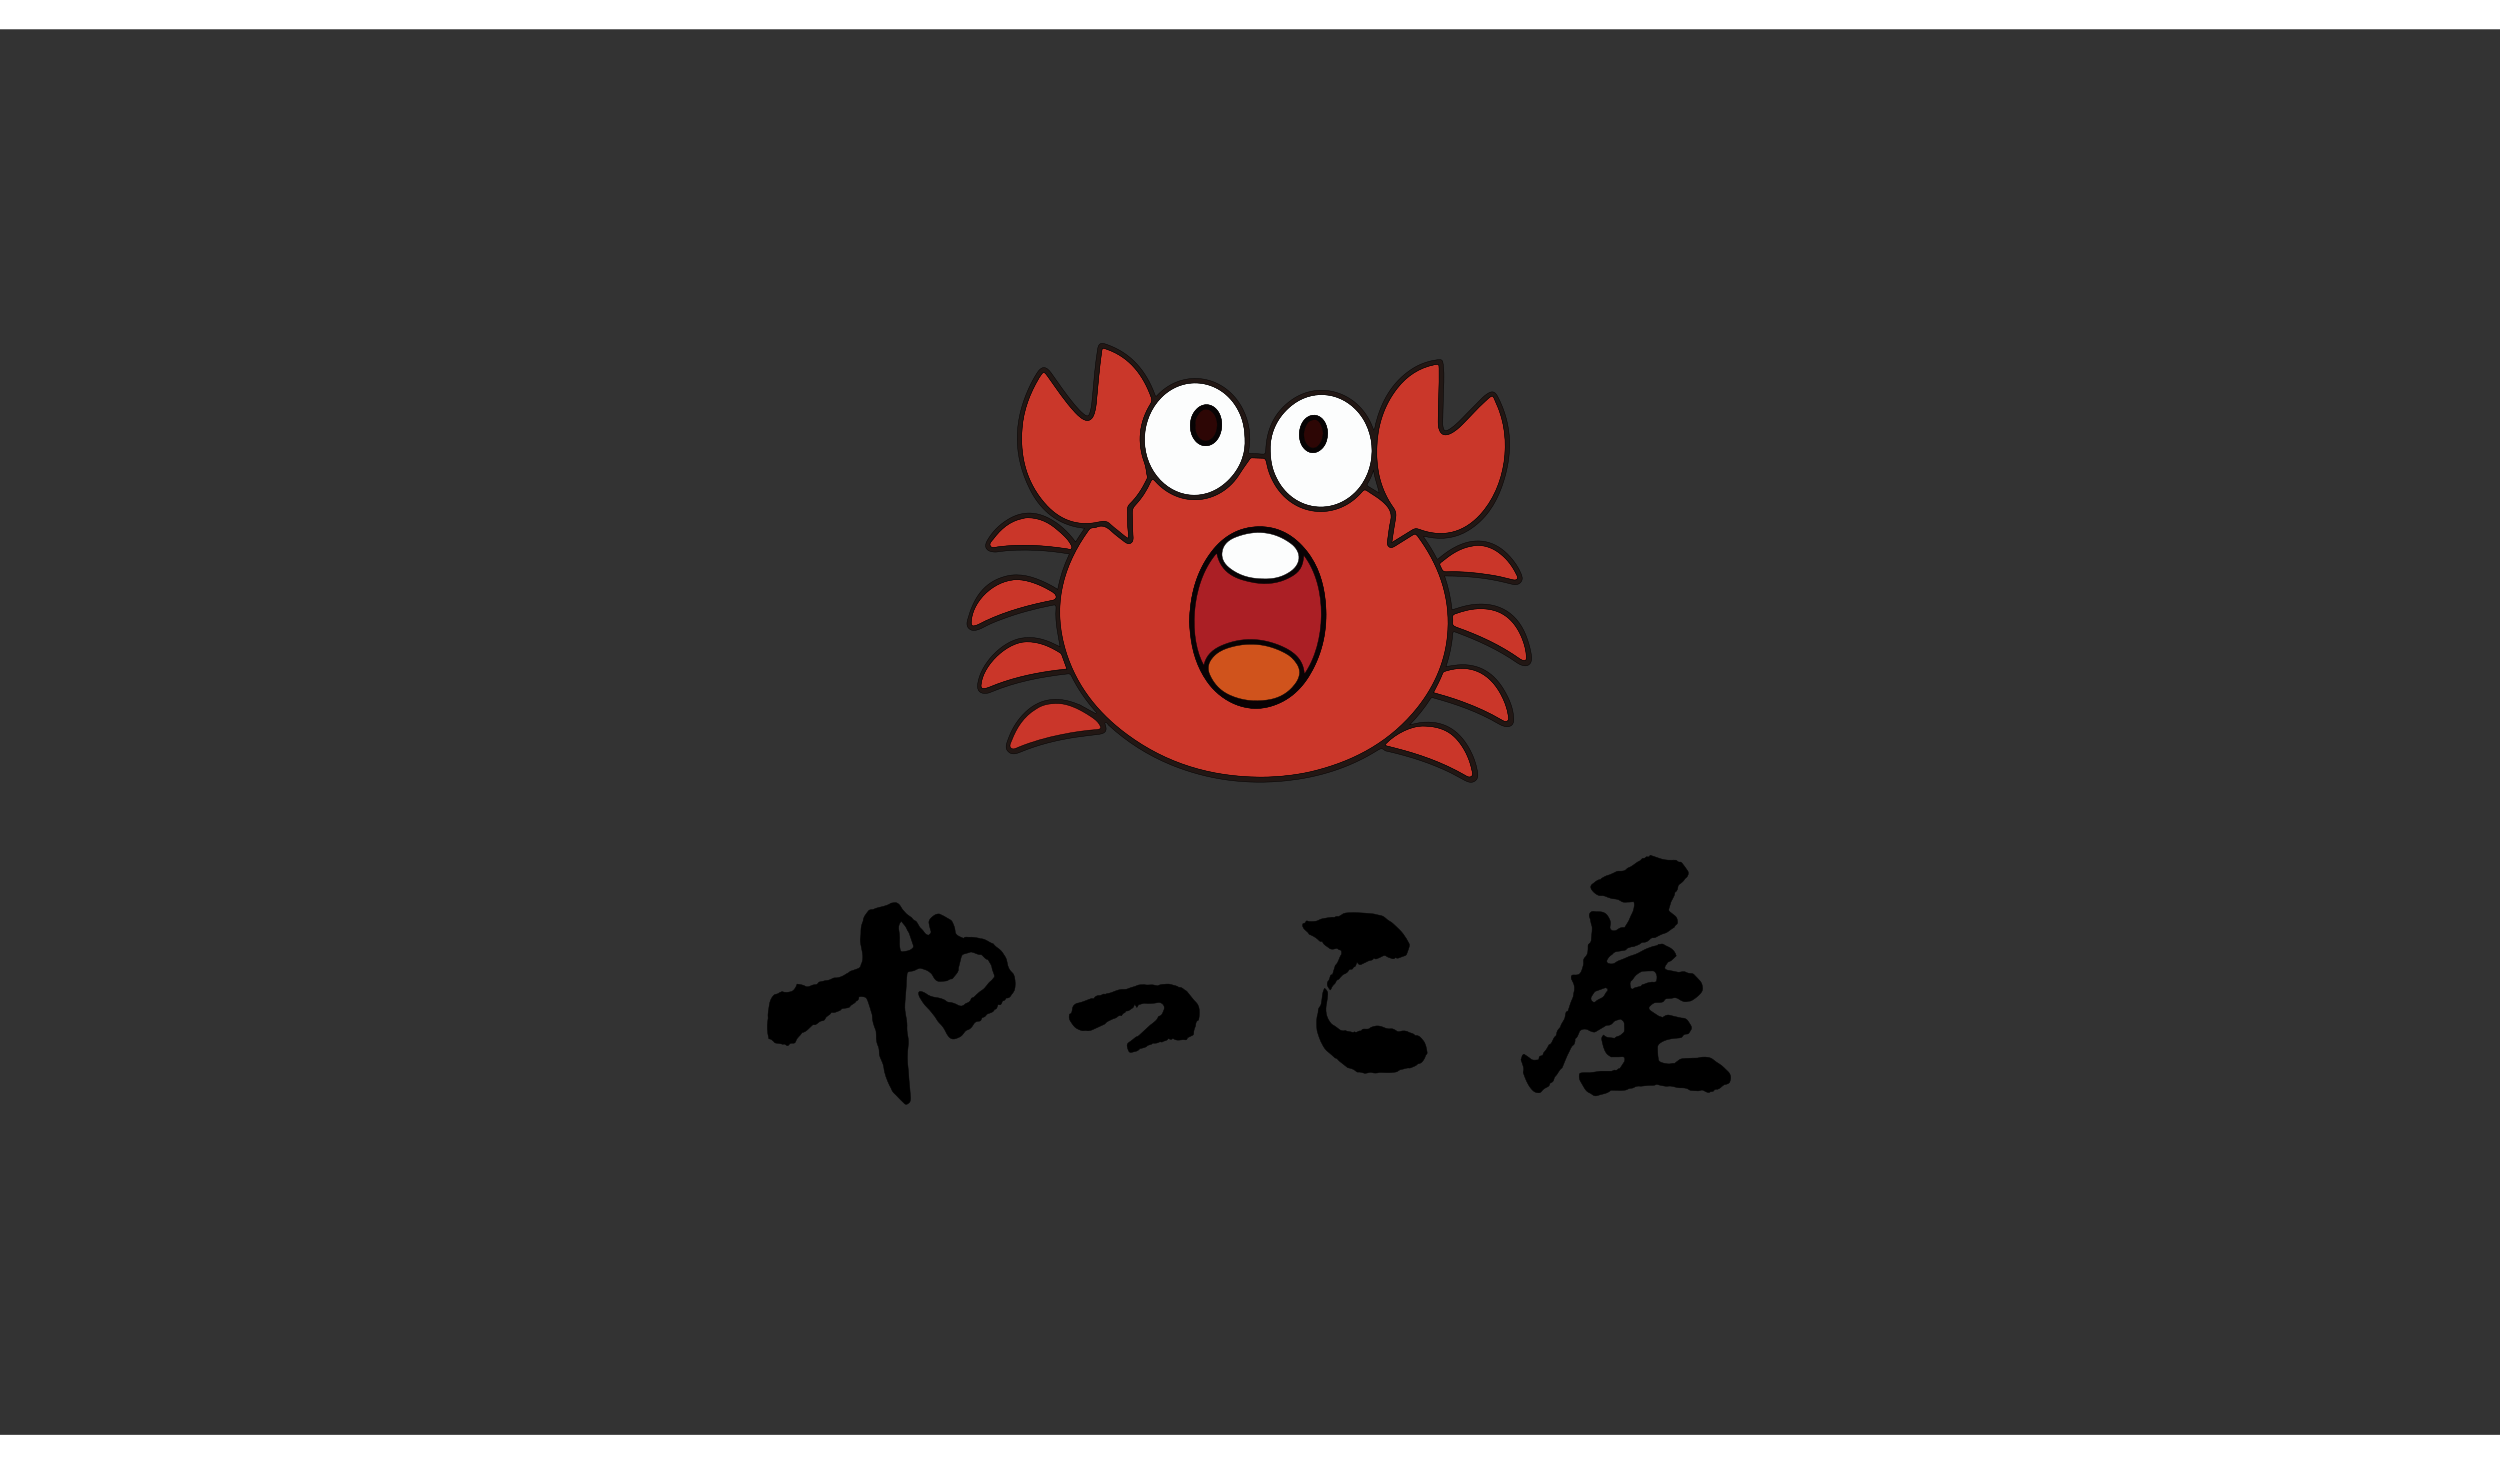 
<svg version="1.1" id="レイヤー_1" xmlns:x="&amp;ns_extend;" xmlns:i="&amp;ns_ai;" xmlns:graph="&amp;ns_graphs;" xmlns="http://www.w3.org/2000/svg" xmlns:xlink="http://www.w3.org/1999/xlink" x="0px" y="0px" viewBox="0 0 1366 768" style="enable-background:new 0 0 1366 768;" xml:space="preserve" width="100%" height="800">
<rect x="0" y="0" width="1366" height="768" fill="#333333" stroke="none"/>
<style type="text/css">
	.st0{fill:#CB372A;stroke:#000000;stroke-width:0.25;stroke-miterlimit:10;}
	.st1{fill:#CA372A;stroke:#000000;stroke-width:0.25;stroke-miterlimit:10;}
	.st2{fill:#FCFDFD;stroke:#000000;stroke-width:0.25;stroke-miterlimit:10;}
	.st3{fill:#CA3629;stroke:#000000;stroke-width:0.25;stroke-miterlimit:10;}
	.st4{fill:#F0F0F0;stroke:#000000;stroke-width:0.25;stroke-miterlimit:10;}
	.st5{fill:#221714;stroke:#000000;stroke-width:0.25;stroke-miterlimit:10;}
	.st6{fill:#CA362A;stroke:#000000;stroke-width:0.25;stroke-miterlimit:10;}
	.st7{fill:#090204;stroke:#000000;stroke-width:0.25;stroke-miterlimit:10;}
	.st8{fill:#070304;stroke:#000000;stroke-width:0.25;stroke-miterlimit:10;}
	.st9{fill:#AB1F25;stroke:#000000;stroke-width:0.25;stroke-miterlimit:10;}
	.st10{fill:#D0531C;stroke:#000000;stroke-width:0.25;stroke-miterlimit:10;}
	.st11{fill:#2D0605;stroke:#000000;stroke-width:0.25;stroke-miterlimit:10;}
	.st12{stroke:#000000;stroke-width:0.25;stroke-miterlimit:10;}
</style>
		<style>
		  .cls-1{stroke:#000;stroke-miterlimit:10;}
			/* ここにANIMATION CODEをコピペ */
/***************************************************
 * Generated by SVG Artista on 1/18/2022, 11:50:05 AM
 * MIT license (https://opensource.org/licenses/MIT)
 * W. https://svgartista.net
 **************************************************/

@-webkit-keyframes animate-svg-stroke-1{0%{stroke-dashoffset:951.386px;stroke-dasharray:951.386px}100%{stroke-dashoffset:0;stroke-dasharray:951.386px}}@keyframes animate-svg-stroke-1{0%{stroke-dashoffset:951.386px;stroke-dasharray:951.386px}100%{stroke-dashoffset:0;stroke-dasharray:951.386px}}@-webkit-keyframes animate-svg-fill-1{0%{fill:transparent}100%{fill:rgb(203,55,42)}}@keyframes animate-svg-fill-1{0%{fill:transparent}100%{fill:rgb(203,55,42)}}.svg-elem-1{-webkit-animation:animate-svg-stroke-1 2s cubic-bezier(0.19,1,0.22,1) 0s both,animate-svg-fill-1 3s cubic-bezier(0.47,0,0.745,0.715) 0.8s both;animation:animate-svg-stroke-1 2s cubic-bezier(0.19,1,0.22,1) 0s both,animate-svg-fill-1 3s cubic-bezier(0.47,0,0.745,0.715) 0.8s both}@-webkit-keyframes animate-svg-stroke-2{0%{stroke-dashoffset:331.175px;stroke-dasharray:331.175px}100%{stroke-dashoffset:0;stroke-dasharray:331.175px}}@keyframes animate-svg-stroke-2{0%{stroke-dashoffset:331.175px;stroke-dasharray:331.175px}100%{stroke-dashoffset:0;stroke-dasharray:331.175px}}@-webkit-keyframes animate-svg-fill-2{0%{fill:transparent}100%{fill:rgb(202,55,42)}}@keyframes animate-svg-fill-2{0%{fill:transparent}100%{fill:rgb(202,55,42)}}.svg-elem-2{-webkit-animation:animate-svg-stroke-2 2s cubic-bezier(0.19,1,0.22,1) 0.12s both,animate-svg-fill-2 3s cubic-bezier(0.47,0,0.745,0.715) 0.9s both;animation:animate-svg-stroke-2 2s cubic-bezier(0.19,1,0.22,1) 0.12s both,animate-svg-fill-2 3s cubic-bezier(0.47,0,0.745,0.715) 0.9s both}@-webkit-keyframes animate-svg-stroke-3{0%{stroke-dashoffset:315.553px;stroke-dasharray:315.553px}100%{stroke-dashoffset:0;stroke-dasharray:315.553px}}@keyframes animate-svg-stroke-3{0%{stroke-dashoffset:315.553px;stroke-dasharray:315.553px}100%{stroke-dashoffset:0;stroke-dasharray:315.553px}}@-webkit-keyframes animate-svg-fill-3{0%{fill:transparent}100%{fill:rgb(202,55,42)}}@keyframes animate-svg-fill-3{0%{fill:transparent}100%{fill:rgb(202,55,42)}}.svg-elem-3{-webkit-animation:animate-svg-stroke-3 2s cubic-bezier(0.19,1,0.22,1) 0.24s both,animate-svg-fill-3 3s cubic-bezier(0.47,0,0.745,0.715) 1s both;animation:animate-svg-stroke-3 2s cubic-bezier(0.19,1,0.22,1) 0.24s both,animate-svg-fill-3 3s cubic-bezier(0.47,0,0.745,0.715) 1s both}@-webkit-keyframes animate-svg-stroke-4{0%{stroke-dashoffset:243.08px;stroke-dasharray:243.08px}100%{stroke-dashoffset:0;stroke-dasharray:243.08px}}@keyframes animate-svg-stroke-4{0%{stroke-dashoffset:243.08px;stroke-dasharray:243.08px}100%{stroke-dashoffset:0;stroke-dasharray:243.08px}}@-webkit-keyframes animate-svg-fill-4{0%{fill:transparent}100%{fill:rgb(252,253,253)}}@keyframes animate-svg-fill-4{0%{fill:transparent}100%{fill:rgb(252,253,253)}}.svg-elem-4{-webkit-animation:animate-svg-stroke-4 2s cubic-bezier(0.19,1,0.22,1) 0.36s both,animate-svg-fill-4 3s cubic-bezier(0.47,0,0.745,0.715) 1.1s both;animation:animate-svg-stroke-4 2s cubic-bezier(0.19,1,0.22,1) 0.36s both,animate-svg-fill-4 3s cubic-bezier(0.47,0,0.745,0.715) 1.1s both}@-webkit-keyframes animate-svg-stroke-5{0%{stroke-dashoffset:247.841px;stroke-dasharray:247.841px}100%{stroke-dashoffset:0;stroke-dasharray:247.841px}}@keyframes animate-svg-stroke-5{0%{stroke-dashoffset:247.841px;stroke-dasharray:247.841px}100%{stroke-dashoffset:0;stroke-dasharray:247.841px}}@-webkit-keyframes animate-svg-fill-5{0%{fill:transparent}100%{fill:rgb(252,253,253)}}@keyframes animate-svg-fill-5{0%{fill:transparent}100%{fill:rgb(252,253,253)}}.svg-elem-5{-webkit-animation:animate-svg-stroke-5 2s cubic-bezier(0.19,1,0.22,1) 0.48s both,animate-svg-fill-5 3s cubic-bezier(0.47,0,0.745,0.715) 1.2s both;animation:animate-svg-stroke-5 2s cubic-bezier(0.19,1,0.22,1) 0.48s both,animate-svg-fill-5 3s cubic-bezier(0.47,0,0.745,0.715) 1.2s both}@-webkit-keyframes animate-svg-stroke-6{0%{stroke-dashoffset:117.958px;stroke-dasharray:117.958px}100%{stroke-dashoffset:0;stroke-dasharray:117.958px}}@keyframes animate-svg-stroke-6{0%{stroke-dashoffset:117.958px;stroke-dasharray:117.958px}100%{stroke-dashoffset:0;stroke-dasharray:117.958px}}@-webkit-keyframes animate-svg-fill-6{0%{fill:transparent}100%{fill:rgb(202,54,41)}}@keyframes animate-svg-fill-6{0%{fill:transparent}100%{fill:rgb(202,54,41)}}.svg-elem-6{-webkit-animation:animate-svg-stroke-6 2s cubic-bezier(0.19,1,0.22,1) 0.6s both,animate-svg-fill-6 3s cubic-bezier(0.47,0,0.745,0.715) 1.3s both;animation:animate-svg-stroke-6 2s cubic-bezier(0.19,1,0.22,1) 0.6s both,animate-svg-fill-6 3s cubic-bezier(0.47,0,0.745,0.715) 1.3s both}@-webkit-keyframes animate-svg-stroke-7{0%{stroke-dashoffset:119.724px;stroke-dasharray:119.724px}100%{stroke-dashoffset:0;stroke-dasharray:119.724px}}@keyframes animate-svg-stroke-7{0%{stroke-dashoffset:119.724px;stroke-dasharray:119.724px}100%{stroke-dashoffset:0;stroke-dasharray:119.724px}}@-webkit-keyframes animate-svg-fill-7{0%{fill:transparent}100%{fill:rgb(202,54,41)}}@keyframes animate-svg-fill-7{0%{fill:transparent}100%{fill:rgb(202,54,41)}}.svg-elem-7{-webkit-animation:animate-svg-stroke-7 2s cubic-bezier(0.19,1,0.22,1) 0.72s both,animate-svg-fill-7 3s cubic-bezier(0.47,0,0.745,0.715) 1.4s both;animation:animate-svg-stroke-7 2s cubic-bezier(0.19,1,0.22,1) 0.72s both,animate-svg-fill-7 3s cubic-bezier(0.47,0,0.745,0.715) 1.4s both}@-webkit-keyframes animate-svg-stroke-8{0%{stroke-dashoffset:111.212px;stroke-dasharray:111.212px}100%{stroke-dashoffset:0;stroke-dasharray:111.212px}}@keyframes animate-svg-stroke-8{0%{stroke-dashoffset:111.212px;stroke-dasharray:111.212px}100%{stroke-dashoffset:0;stroke-dasharray:111.212px}}@-webkit-keyframes animate-svg-fill-8{0%{fill:transparent}100%{fill:rgb(202,54,41)}}@keyframes animate-svg-fill-8{0%{fill:transparent}100%{fill:rgb(202,54,41)}}.svg-elem-8{-webkit-animation:animate-svg-stroke-8 2s cubic-bezier(0.19,1,0.22,1) 0.84s both,animate-svg-fill-8 3s cubic-bezier(0.47,0,0.745,0.715) 1.5s both;animation:animate-svg-stroke-8 2s cubic-bezier(0.19,1,0.22,1) 0.84s both,animate-svg-fill-8 3s cubic-bezier(0.47,0,0.745,0.715) 1.5s both}@-webkit-keyframes animate-svg-stroke-9{0%{stroke-dashoffset:114.865px;stroke-dasharray:114.865px}100%{stroke-dashoffset:0;stroke-dasharray:114.865px}}@keyframes animate-svg-stroke-9{0%{stroke-dashoffset:114.865px;stroke-dasharray:114.865px}100%{stroke-dashoffset:0;stroke-dasharray:114.865px}}@-webkit-keyframes animate-svg-fill-9{0%{fill:transparent}100%{fill:rgb(202,54,41)}}@keyframes animate-svg-fill-9{0%{fill:transparent}100%{fill:rgb(202,54,41)}}.svg-elem-9{-webkit-animation:animate-svg-stroke-9 2s cubic-bezier(0.19,1,0.22,1) 0.96s both,animate-svg-fill-9 3s cubic-bezier(0.47,0,0.745,0.715) 1.6s both;animation:animate-svg-stroke-9 2s cubic-bezier(0.19,1,0.22,1) 0.96s both,animate-svg-fill-9 3s cubic-bezier(0.47,0,0.745,0.715) 1.6s both}@-webkit-keyframes animate-svg-stroke-10{0%{stroke-dashoffset:109.993px;stroke-dasharray:109.993px}100%{stroke-dashoffset:0;stroke-dasharray:109.993px}}@keyframes animate-svg-stroke-10{0%{stroke-dashoffset:109.993px;stroke-dasharray:109.993px}100%{stroke-dashoffset:0;stroke-dasharray:109.993px}}@-webkit-keyframes animate-svg-fill-10{0%{fill:transparent}100%{fill:rgb(202,54,41)}}@keyframes animate-svg-fill-10{0%{fill:transparent}100%{fill:rgb(202,54,41)}}.svg-elem-10{-webkit-animation:animate-svg-stroke-10 2s cubic-bezier(0.19,1,0.22,1) 1.08s both,animate-svg-fill-10 3s cubic-bezier(0.47,0,0.745,0.715) 1.7s both;animation:animate-svg-stroke-10 2s cubic-bezier(0.19,1,0.22,1) 1.08s both,animate-svg-fill-10 3s cubic-bezier(0.47,0,0.745,0.715) 1.7s both}@-webkit-keyframes animate-svg-stroke-11{0%{stroke-dashoffset:105.793px;stroke-dasharray:105.793px}100%{stroke-dashoffset:0;stroke-dasharray:105.793px}}@keyframes animate-svg-stroke-11{0%{stroke-dashoffset:105.793px;stroke-dasharray:105.793px}100%{stroke-dashoffset:0;stroke-dasharray:105.793px}}@-webkit-keyframes animate-svg-fill-11{0%{fill:transparent}100%{fill:rgb(202,54,41)}}@keyframes animate-svg-fill-11{0%{fill:transparent}100%{fill:rgb(202,54,41)}}.svg-elem-11{-webkit-animation:animate-svg-stroke-11 2s cubic-bezier(0.19,1,0.22,1) 1.2s both,animate-svg-fill-11 3s cubic-bezier(0.47,0,0.745,0.715) 1.8s both;animation:animate-svg-stroke-11 2s cubic-bezier(0.19,1,0.22,1) 1.2s both,animate-svg-fill-11 3s cubic-bezier(0.47,0,0.745,0.715) 1.8s both}@-webkit-keyframes animate-svg-stroke-12{0%{stroke-dashoffset:101.668px;stroke-dasharray:101.668px}100%{stroke-dashoffset:0;stroke-dasharray:101.668px}}@keyframes animate-svg-stroke-12{0%{stroke-dashoffset:101.668px;stroke-dasharray:101.668px}100%{stroke-dashoffset:0;stroke-dasharray:101.668px}}@-webkit-keyframes animate-svg-fill-12{0%{fill:transparent}100%{fill:rgb(202,54,41)}}@keyframes animate-svg-fill-12{0%{fill:transparent}100%{fill:rgb(202,54,41)}}.svg-elem-12{-webkit-animation:animate-svg-stroke-12 2s cubic-bezier(0.19,1,0.22,1) 1.32s both,animate-svg-fill-12 3s cubic-bezier(0.47,0,0.745,0.715) 1.9s both;animation:animate-svg-stroke-12 2s cubic-bezier(0.19,1,0.22,1) 1.32s both,animate-svg-fill-12 3s cubic-bezier(0.47,0,0.745,0.715) 1.9s both}@-webkit-keyframes animate-svg-stroke-13{0%{stroke-dashoffset:3.024px;stroke-dasharray:3.024px}100%{stroke-dashoffset:0;stroke-dasharray:3.024px}}@keyframes animate-svg-stroke-13{0%{stroke-dashoffset:3.024px;stroke-dasharray:3.024px}100%{stroke-dashoffset:0;stroke-dasharray:3.024px}}@-webkit-keyframes animate-svg-fill-13{0%{fill:transparent}100%{fill:rgb(240,240,240)}}@keyframes animate-svg-fill-13{0%{fill:transparent}100%{fill:rgb(240,240,240)}}.svg-elem-13{-webkit-animation:animate-svg-stroke-13 2s cubic-bezier(0.19,1,0.22,1) 1.44s both,animate-svg-fill-13 3s cubic-bezier(0.47,0,0.745,0.715) 2s both;animation:animate-svg-stroke-13 2s cubic-bezier(0.19,1,0.22,1) 1.44s both,animate-svg-fill-13 3s cubic-bezier(0.47,0,0.745,0.715) 2s both}@-webkit-keyframes animate-svg-stroke-14{0%{stroke-dashoffset:4468.34px;stroke-dasharray:4468.34px}100%{stroke-dashoffset:0;stroke-dasharray:4468.34px}}@keyframes animate-svg-stroke-14{0%{stroke-dashoffset:4468.34px;stroke-dasharray:4468.34px}100%{stroke-dashoffset:0;stroke-dasharray:4468.34px}}@-webkit-keyframes animate-svg-fill-14{0%{fill:transparent}100%{fill:rgb(34,23,20)}}@keyframes animate-svg-fill-14{0%{fill:transparent}100%{fill:rgb(34,23,20)}}.svg-elem-14{-webkit-animation:animate-svg-stroke-14 2s cubic-bezier(0.19,1,0.22,1) 1.56s both,animate-svg-fill-14 3s cubic-bezier(0.47,0,0.745,0.715) 2.1s both;animation:animate-svg-stroke-14 2s cubic-bezier(0.19,1,0.22,1) 1.56s both,animate-svg-fill-14 3s cubic-bezier(0.47,0,0.745,0.715) 2.1s both}@-webkit-keyframes animate-svg-stroke-15{0%{stroke-dashoffset:119.979px;stroke-dasharray:119.979px}100%{stroke-dashoffset:0;stroke-dasharray:119.979px}}@keyframes animate-svg-stroke-15{0%{stroke-dashoffset:119.979px;stroke-dasharray:119.979px}100%{stroke-dashoffset:0;stroke-dasharray:119.979px}}@-webkit-keyframes animate-svg-fill-15{0%{fill:transparent}100%{fill:rgb(202,54,42)}}@keyframes animate-svg-fill-15{0%{fill:transparent}100%{fill:rgb(202,54,42)}}.svg-elem-15{-webkit-animation:animate-svg-stroke-15 2s cubic-bezier(0.19,1,0.22,1) 1.68s both,animate-svg-fill-15 3s cubic-bezier(0.47,0,0.745,0.715) 2.2s both;animation:animate-svg-stroke-15 2s cubic-bezier(0.19,1,0.22,1) 1.68s both,animate-svg-fill-15 3s cubic-bezier(0.47,0,0.745,0.715) 2.2s both}@-webkit-keyframes animate-svg-stroke-16{0%{stroke-dashoffset:779.832px;stroke-dasharray:779.832px}100%{stroke-dashoffset:0;stroke-dasharray:779.832px}}@keyframes animate-svg-stroke-16{0%{stroke-dashoffset:779.832px;stroke-dasharray:779.832px}100%{stroke-dashoffset:0;stroke-dasharray:779.832px}}@-webkit-keyframes animate-svg-fill-16{0%{fill:transparent}100%{fill:rgb(9,2,4)}}@keyframes animate-svg-fill-16{0%{fill:transparent}100%{fill:rgb(9,2,4)}}.svg-elem-16{-webkit-animation:animate-svg-stroke-16 2s cubic-bezier(0.19,1,0.22,1) 1.8s both,animate-svg-fill-16 3s cubic-bezier(0.47,0,0.745,0.715) 2.3s both;animation:animate-svg-stroke-16 2s cubic-bezier(0.19,1,0.22,1) 1.8s both,animate-svg-fill-16 3s cubic-bezier(0.47,0,0.745,0.715) 2.3s both}@-webkit-keyframes animate-svg-stroke-17{0%{stroke-dashoffset:99.944px;stroke-dasharray:99.944px}100%{stroke-dashoffset:0;stroke-dasharray:99.944px}}@keyframes animate-svg-stroke-17{0%{stroke-dashoffset:99.944px;stroke-dasharray:99.944px}100%{stroke-dashoffset:0;stroke-dasharray:99.944px}}@-webkit-keyframes animate-svg-fill-17{0%{fill:transparent}100%{fill:rgb(7,3,4)}}@keyframes animate-svg-fill-17{0%{fill:transparent}100%{fill:rgb(7,3,4)}}.svg-elem-17{-webkit-animation:animate-svg-stroke-17 2s cubic-bezier(0.19,1,0.22,1) 1.92s both,animate-svg-fill-17 3s cubic-bezier(0.47,0,0.745,0.715) 2.4s both;animation:animate-svg-stroke-17 2s cubic-bezier(0.19,1,0.22,1) 1.92s both,animate-svg-fill-17 3s cubic-bezier(0.47,0,0.745,0.715) 2.4s both}@-webkit-keyframes animate-svg-stroke-18{0%{stroke-dashoffset:111.37px;stroke-dasharray:111.37px}100%{stroke-dashoffset:0;stroke-dasharray:111.37px}}@keyframes animate-svg-stroke-18{0%{stroke-dashoffset:111.37px;stroke-dasharray:111.37px}100%{stroke-dashoffset:0;stroke-dasharray:111.37px}}@-webkit-keyframes animate-svg-fill-18{0%{fill:transparent}100%{fill:rgb(7,3,4)}}@keyframes animate-svg-fill-18{0%{fill:transparent}100%{fill:rgb(7,3,4)}}.svg-elem-18{-webkit-animation:animate-svg-stroke-18 2s cubic-bezier(0.19,1,0.22,1) 2.04s both,animate-svg-fill-18 3s cubic-bezier(0.47,0,0.745,0.715) 2.5s both;animation:animate-svg-stroke-18 2s cubic-bezier(0.19,1,0.22,1) 2.04s both,animate-svg-fill-18 3s cubic-bezier(0.47,0,0.745,0.715) 2.5s both}@-webkit-keyframes animate-svg-stroke-19{0%{stroke-dashoffset:268.659px;stroke-dasharray:268.659px}100%{stroke-dashoffset:0;stroke-dasharray:268.659px}}@keyframes animate-svg-stroke-19{0%{stroke-dashoffset:268.659px;stroke-dasharray:268.659px}100%{stroke-dashoffset:0;stroke-dasharray:268.659px}}@-webkit-keyframes animate-svg-fill-19{0%{fill:transparent}100%{fill:rgb(171,31,37)}}@keyframes animate-svg-fill-19{0%{fill:transparent}100%{fill:rgb(171,31,37)}}.svg-elem-19{-webkit-animation:animate-svg-stroke-19 2s cubic-bezier(0.19,1,0.22,1) 2.16s both,animate-svg-fill-19 3s cubic-bezier(0.47,0,0.745,0.715) 2.6s both;animation:animate-svg-stroke-19 2s cubic-bezier(0.19,1,0.22,1) 2.16s both,animate-svg-fill-19 3s cubic-bezier(0.47,0,0.745,0.715) 2.6s both}@-webkit-keyframes animate-svg-stroke-20{0%{stroke-dashoffset:130.036px;stroke-dasharray:130.036px}100%{stroke-dashoffset:0;stroke-dasharray:130.036px}}@keyframes animate-svg-stroke-20{0%{stroke-dashoffset:130.036px;stroke-dasharray:130.036px}100%{stroke-dashoffset:0;stroke-dasharray:130.036px}}@-webkit-keyframes animate-svg-fill-20{0%{fill:transparent}100%{fill:rgb(208,83,28)}}@keyframes animate-svg-fill-20{0%{fill:transparent}100%{fill:rgb(208,83,28)}}.svg-elem-20{-webkit-animation:animate-svg-stroke-20 2s cubic-bezier(0.19,1,0.22,1) 2.28s both,animate-svg-fill-20 3s cubic-bezier(0.47,0,0.745,0.715) 2.7s both;animation:animate-svg-stroke-20 2s cubic-bezier(0.19,1,0.22,1) 2.28s both,animate-svg-fill-20 3s cubic-bezier(0.47,0,0.745,0.715) 2.7s both}@-webkit-keyframes animate-svg-stroke-21{0%{stroke-dashoffset:109.473px;stroke-dasharray:109.473px}100%{stroke-dashoffset:0;stroke-dasharray:109.473px}}@keyframes animate-svg-stroke-21{0%{stroke-dashoffset:109.473px;stroke-dasharray:109.473px}100%{stroke-dashoffset:0;stroke-dasharray:109.473px}}@-webkit-keyframes animate-svg-fill-21{0%{fill:transparent}100%{fill:rgb(252,253,253)}}@keyframes animate-svg-fill-21{0%{fill:transparent}100%{fill:rgb(252,253,253)}}.svg-elem-21{-webkit-animation:animate-svg-stroke-21 2s cubic-bezier(0.19,1,0.22,1) 2.4s both,animate-svg-fill-21 3s cubic-bezier(0.47,0,0.745,0.715) 2.8s both;animation:animate-svg-stroke-21 2s cubic-bezier(0.19,1,0.22,1) 2.4s both,animate-svg-fill-21 3s cubic-bezier(0.47,0,0.745,0.715) 2.8s both}@-webkit-keyframes animate-svg-stroke-22{0%{stroke-dashoffset:43.297px;stroke-dasharray:43.297px}100%{stroke-dashoffset:0;stroke-dasharray:43.297px}}@keyframes animate-svg-stroke-22{0%{stroke-dashoffset:43.297px;stroke-dasharray:43.297px}100%{stroke-dashoffset:0;stroke-dasharray:43.297px}}@-webkit-keyframes animate-svg-fill-22{0%{fill:transparent}100%{fill:rgb(45,6,5)}}@keyframes animate-svg-fill-22{0%{fill:transparent}100%{fill:rgb(45,6,5)}}.svg-elem-22{-webkit-animation:animate-svg-stroke-22 2s cubic-bezier(0.19,1,0.22,1) 2.52s both,animate-svg-fill-22 3s cubic-bezier(0.47,0,0.745,0.715) 2.9s both;animation:animate-svg-stroke-22 2s cubic-bezier(0.19,1,0.22,1) 2.52s both,animate-svg-fill-22 3s cubic-bezier(0.47,0,0.745,0.715) 2.9s both}@-webkit-keyframes animate-svg-stroke-23{0%{stroke-dashoffset:48.85px;stroke-dasharray:48.85px}100%{stroke-dashoffset:0;stroke-dasharray:48.85px}}@keyframes animate-svg-stroke-23{0%{stroke-dashoffset:48.85px;stroke-dasharray:48.85px}100%{stroke-dashoffset:0;stroke-dasharray:48.85px}}@-webkit-keyframes animate-svg-fill-23{0%{fill:transparent}100%{fill:rgb(45,6,5)}}@keyframes animate-svg-fill-23{0%{fill:transparent}100%{fill:rgb(45,6,5)}}.svg-elem-23{-webkit-animation:animate-svg-stroke-23 2s cubic-bezier(0.19,1,0.22,1) 2.64s both,animate-svg-fill-23 3s cubic-bezier(0.47,0,0.745,0.715) 3s both;animation:animate-svg-stroke-23 2s cubic-bezier(0.19,1,0.22,1) 2.64s both,animate-svg-fill-23 3s cubic-bezier(0.47,0,0.745,0.715) 3s both}@-webkit-keyframes animate-svg-stroke-24{0%{stroke-dashoffset:859.898px;stroke-dasharray:859.898px}100%{stroke-dashoffset:0;stroke-dasharray:859.898px}}@keyframes animate-svg-stroke-24{0%{stroke-dashoffset:859.898px;stroke-dasharray:859.898px}100%{stroke-dashoffset:0;stroke-dasharray:859.898px}}@-webkit-keyframes animate-svg-fill-24{0%{fill:transparent}100%{fill:rgb(0,0,0)}}@keyframes animate-svg-fill-24{0%{fill:transparent}100%{fill:rgb(0,0,0)}}.svg-elem-24{-webkit-animation:animate-svg-stroke-24 2s cubic-bezier(0.19,1,0.22,1) 2.76s both,animate-svg-fill-24 3s cubic-bezier(0.47,0,0.745,0.715) 3.1s both;animation:animate-svg-stroke-24 2s cubic-bezier(0.19,1,0.22,1) 2.76s both,animate-svg-fill-24 3s cubic-bezier(0.47,0,0.745,0.715) 3.1s both}@-webkit-keyframes animate-svg-stroke-25{0%{stroke-dashoffset:675.539px;stroke-dasharray:675.539px}100%{stroke-dashoffset:0;stroke-dasharray:675.539px}}@keyframes animate-svg-stroke-25{0%{stroke-dashoffset:675.539px;stroke-dasharray:675.539px}100%{stroke-dashoffset:0;stroke-dasharray:675.539px}}@-webkit-keyframes animate-svg-fill-25{0%{fill:transparent}100%{fill:rgb(0,0,0)}}@keyframes animate-svg-fill-25{0%{fill:transparent}100%{fill:rgb(0,0,0)}}.svg-elem-25{-webkit-animation:animate-svg-stroke-25 2s cubic-bezier(0.19,1,0.22,1) 2.88s both,animate-svg-fill-25 3s cubic-bezier(0.47,0,0.745,0.715) 3.2s both;animation:animate-svg-stroke-25 2s cubic-bezier(0.19,1,0.22,1) 2.88s both,animate-svg-fill-25 3s cubic-bezier(0.47,0,0.745,0.715) 3.2s both}@-webkit-keyframes animate-svg-stroke-26{0%{stroke-dashoffset:238.632px;stroke-dasharray:238.632px}100%{stroke-dashoffset:0;stroke-dasharray:238.632px}}@keyframes animate-svg-stroke-26{0%{stroke-dashoffset:238.632px;stroke-dasharray:238.632px}100%{stroke-dashoffset:0;stroke-dasharray:238.632px}}@-webkit-keyframes animate-svg-fill-26{0%{fill:transparent}100%{fill:rgb(0,0,0)}}@keyframes animate-svg-fill-26{0%{fill:transparent}100%{fill:rgb(0,0,0)}}.svg-elem-26{-webkit-animation:animate-svg-stroke-26 2s cubic-bezier(0.19,1,0.22,1) 3s both,animate-svg-fill-26 3s cubic-bezier(0.47,0,0.745,0.715) 3.3s both;animation:animate-svg-stroke-26 2s cubic-bezier(0.19,1,0.22,1) 3s both,animate-svg-fill-26 3s cubic-bezier(0.47,0,0.745,0.715) 3.3s both}@-webkit-keyframes animate-svg-stroke-27{0%{stroke-dashoffset:184.731px;stroke-dasharray:184.731px}100%{stroke-dashoffset:0;stroke-dasharray:184.731px}}@keyframes animate-svg-stroke-27{0%{stroke-dashoffset:184.731px;stroke-dasharray:184.731px}100%{stroke-dashoffset:0;stroke-dasharray:184.731px}}@-webkit-keyframes animate-svg-fill-27{0%{fill:transparent}100%{fill:rgb(0,0,0)}}@keyframes animate-svg-fill-27{0%{fill:transparent}100%{fill:rgb(0,0,0)}}.svg-elem-27{-webkit-animation:animate-svg-stroke-27 2s cubic-bezier(0.19,1,0.22,1) 3.12s both,animate-svg-fill-27 3s cubic-bezier(0.47,0,0.745,0.715) 3.4s both;animation:animate-svg-stroke-27 2s cubic-bezier(0.19,1,0.22,1) 3.12s both,animate-svg-fill-27 3s cubic-bezier(0.47,0,0.745,0.715) 3.4s both}@-webkit-keyframes animate-svg-stroke-28{0%{stroke-dashoffset:179.552px;stroke-dasharray:179.552px}100%{stroke-dashoffset:0;stroke-dasharray:179.552px}}@keyframes animate-svg-stroke-28{0%{stroke-dashoffset:179.552px;stroke-dasharray:179.552px}100%{stroke-dashoffset:0;stroke-dasharray:179.552px}}@-webkit-keyframes animate-svg-fill-28{0%{fill:transparent}100%{fill:rgb(0,0,0)}}@keyframes animate-svg-fill-28{0%{fill:transparent}100%{fill:rgb(0,0,0)}}.svg-elem-28{-webkit-animation:animate-svg-stroke-28 2s cubic-bezier(0.19,1,0.22,1) 3.24s both,animate-svg-fill-28 3s cubic-bezier(0.47,0,0.745,0.715) 3.5s both;animation:animate-svg-stroke-28 2s cubic-bezier(0.19,1,0.22,1) 3.24s both,animate-svg-fill-28 3s cubic-bezier(0.47,0,0.745,0.715) 3.5s both}
		</style>
<g>
	<path class="st0 svg-elem-1" d="M688.1,408.7c-26.5-0.2-50.8-7.4-72.2-23.2c-16.5-12.1-28.6-27.6-34.2-47.5c-6.6-23.6-1-44.8,13.1-64.3
		c0.6-0.8,1.2-1.2,2.2-1.3c0.7,0,1.4,0,2-0.3c3.6-1.6,6.1,0.1,8.6,2.5c2.1,1.9,4.4,3.6,6.6,5.3c1.1,0.8,2.3,1.7,3.6,0.9
		c1.4-0.8,1.3-2.5,1.2-3.8c-0.3-4.1-0.3-8.3-0.4-12.5c-0.1-1.8,0.4-3.2,1.7-4.5c3.5-3.7,6.3-8.1,8.4-12.8c0.7-1.6,1.2-1.6,2.4-0.3
		c13.5,15.2,35.8,13.1,46.4-4.3c1.6-2.6,3.5-5.1,5.3-7.7c0.3-0.5,0.7-0.7,1.3-0.7c1.9,0.1,3.9,0.1,5.8,0.2c1.8,0.1,1.9,1.6,2.2,2.9
		c0.7,3.6,1.9,7,3.7,10.2c10.2,19,34.5,21.6,48.4,5.2c1-1.2,1.7-1.2,2.9-0.4c2.7,1.9,5.7,3.5,8.2,5.7c3.1,2.7,5.7,5.8,4.5,10.7
		c-0.9,3.6-1.1,7.3-1.7,11c-0.2,1.1-0.2,2.3,0.8,3.1c1.1,0.9,2.3,0.2,3.3-0.4c3.2-2,6.4-4,9.6-6c1.2-0.8,1.8-0.6,2.7,0.5
		c11.4,15.3,17.8,32.3,16.7,51.6c-0.9,15.8-6.8,29.8-16.6,42.2c-14.3,18-33.3,28.6-55.3,34.3c-4.5,1.2-9,2-13.5,2.6
		C699.8,408.3,694,408.7,688.1,408.7z M649.9,323.8c0.1,2,0.2,4.3,0.5,6.7c1,9.3,3.6,18,9,25.7c7.2,10.5,20.7,17.6,34.2,13.9
		c11.1-3,18.5-10.3,23.6-20.2c6.2-11.8,8.2-24.4,6.9-37.5c-1-10-3.9-19.4-10.2-27.3c-6.6-8.4-15.3-13.5-26.2-13.3
		c-10.8,0.2-19.3,5.2-25.8,13.7C653.5,296.7,650.3,309.6,649.9,323.8z"></path>
	<path class="st1 svg-elem-2" d="M616.3,278.3c-2.3-1.3-4-3.1-6-4.6c-1.2-1-2.5-1.9-3.6-3c-1.8-1.9-3.6-2-6.1-1.4c-12.1,2.7-22.1-1.3-30-10.6
		c-10.1-11.8-13.4-25.8-12.1-41.1c0.8-9.7,4.2-18.6,9.1-26.9c0.1-0.3,0.3-0.5,0.5-0.8c2-3.1,2.3-3.2,4.5-0.1
		c4.8,6.7,9.3,13.6,14.9,19.6c1,1.1,2.1,2.1,3.3,3c3.3,2.4,5.8,1.6,7.1-2.4c0.8-2.6,1.1-5.2,1.3-7.9c0.8-8.6,1.5-17.1,2.7-25.7
		c0.4-2.6,0.3-2.4,2.8-1.6c12.8,4.5,20,14.3,24.4,26.5c0.5,1.3,0.2,2.2-0.4,3.3c-6.3,10.2-7.5,21.1-3.3,32.4
		c0.9,2.4,0.9,4.9,1.5,7.4c0.2,0.7-0.2,1.3-0.5,1.9c-2.3,4.8-5.2,9.3-9.1,13.1c-0.9,0.9-1.2,1.7-1.2,2.9c0.1,4.3-0.1,8.6,0.4,12.9
		C616.5,276.3,616.7,277.2,616.3,278.3z"></path>
	<path class="st1 svg-elem-3" d="M760.4,280.5c0.7-4.8,1.3-9.1,2.1-13.4c0.4-2.1,0.1-3.9-1.3-5.8c-6.8-9.6-9.3-20.6-8.9-32.2
		c0.3-12.2,3.7-23.4,11.3-33.1c5.2-6.6,11.8-11,20.1-12.7c2.5-0.5,2.7-0.4,2.7,2.1c0.2,9.7-0.5,19.4-0.5,29.1c0,1.3,0,2.7,0.5,4
		c0.9,2.9,2.9,3.8,5.7,2.6c2.8-1.2,5-3.2,7.1-5.3c4.1-4.1,7.9-8.5,12.2-12.4c4.9-4.5,4.1-3.7,6.3,1.2c9,19.4,5.1,45.5-8.9,60.7
		c-9.2,10-20.7,12.7-33.4,7.9c-1.4-0.5-2.5-0.4-3.7,0.4C768,275.8,764.4,278,760.4,280.5z"></path>
	<path class="st2 svg-elem-4" d="M694,228.1c0.3-7.6,3.7-16.1,11.6-22.5c10.7-8.7,25.4-7.8,35.1,2c12.1,12.2,12,33.5-0.3,45.6
		c-13.6,13.3-34.8,9.2-43.1-8.3C695,240.3,693.9,235.6,694,228.1z M725.4,220.7c0-2.5-0.8-5.1-2.1-6.9c-2.6-3.6-7-4-10.2-0.8
		c-3.8,3.8-4.2,11.4-0.9,15.6c2.7,3.5,6.9,3.7,10,0.6C724.6,226.8,725.3,223.9,725.4,220.7z"></path>
	<path class="st2 svg-elem-5" d="M680.3,226.4c-0.1,7-3.4,15.4-10.9,21.8c-11.6,10-27.7,8.2-37.3-3.9c-9.9-12.5-8.9-31.6,2.3-43
		c12.8-13.1,33.4-9.8,42.1,6.7C679.1,212.9,680.4,218.1,680.3,226.4z M650.4,216.4c0,3.3,0.8,5.9,2.5,8.1c3,3.9,8,4.1,11.4,0.6
		c4-4.2,4.4-12.3,0.8-16.9c-3-3.8-7.8-4.1-11.2-0.7C651.3,210.1,650.4,213.3,650.4,216.4z"></path>
	<path class="st3 svg-elem-6" d="M583,349.5c-11.6,1.2-23,3.2-34,6.8c-2.8,0.9-5.6,2-8.3,3.1c-0.9,0.3-1.8,0.7-2.8,0.8c-1.3,0.2-2-0.4-1.9-1.8
		c0.7-10.7,14.1-23.7,24.9-23.8c6.8-0.1,12.7,2.5,18.3,6c0.4,0.2,0.7,0.6,0.9,1C581.1,344.2,582,346.8,583,349.5z"></path>
	<path class="st3 svg-elem-7" d="M777.1,380.7c10.4,0,16.3,3.4,20.8,9.6c3.2,4.4,5.3,9.4,6.4,14.7c0.2,1.1,0.8,2.5-0.4,3.3
		c-1.1,0.7-2.3,0-3.3-0.6c-12.1-7-25.1-11.6-38.6-15c-1.4-0.4-2.9-0.7-4.3-1.1c-0.8-0.2-1.3-0.4-0.4-1.3
		C762.9,384.5,771.5,380.7,777.1,380.7z"></path>
	<path class="st3 svg-elem-8" d="M783.2,362.4c1.8-3.6,3.7-7,5.1-10.7c0.3-0.9,1.1-0.9,1.8-1.1c12.8-3.9,23.3,0.5,29.9,12.6
		c2,3.7,3.5,7.5,4.1,11.7c0.2,1.1,0.6,2.4-0.5,3.1c-1,0.7-2.2-0.1-3.1-0.6c-6.8-4-13.9-7.2-21.3-9.9
		C794,365.5,788.7,364,783.2,362.4z"></path>
	<path class="st3 svg-elem-9" d="M556.2,300.7c6.2,0.3,12.8,3,19,6.8c0.4,0.3,0.8,0.6,1.2,1c1.3,1.5,0.8,3.1-1.1,3.5
		c-12.7,2.5-25.1,5.8-36.8,11.3c-1.9,0.9-3.6,2-5.6,2.6c-1.5,0.4-2.2,0-2.2-1.7C530.9,312.5,543.4,300.5,556.2,300.7z"></path>
	<path class="st3 svg-elem-10" d="M809.4,316.6c10.7,0,18.2,5.6,22.5,16.6c1.2,3.1,2,6.2,2.2,9.5c0.1,2.3-0.7,2.8-2.8,1.8
		c-0.3-0.2-0.7-0.3-1-0.6c-10.6-7.5-22.2-12.8-34.3-17.1c-1.6-0.6-2.6-1.2-2.2-3.1c0.1-0.7,0-1.5-0.1-2.2c-0.1-1.1,0.3-1.7,1.4-2.1
		C799.7,317.7,804.4,316.5,809.4,316.6z"></path>
	<path class="st3 svg-elem-11" d="M561.7,266.8c6.5,0.1,11.5,2.7,15.9,6.5c2.8,2.4,5.7,4.8,7.5,8.1c0.4,0.7,0.9,1.4,0.4,2.3
		c-0.6,1-1.5,0.4-2.2,0.3c-12.6-1.9-25.3-2.8-38.1-1.1c-1.4,0.2-3.3,0.9-4.1-0.5c-0.8-1.4,0.7-2.7,1.6-3.8
		c4.1-5.5,9.1-9.9,16.2-11.3C559.9,266.9,561,266.8,561.7,266.8z"></path>
	<path class="st3 svg-elem-12" d="M807.5,281.9c4.8,0.1,9,1.9,12.6,4.9c3.7,3,6.4,6.7,8.5,11c0.4,0.8,1,1.7,0.4,2.5c-0.6,0.9-1.8,0.6-2.7,0.4
		c-4.2-1.1-8.5-2.1-12.8-2.7c-7.7-1.2-15.5-1.9-23.2-1.6c-2.5,0.1-2.5-1.8-3.3-3.1c-0.9-1.5,0.4-2,1.2-2.6c4.8-4,9.9-7.3,16.2-8.3
		C805.4,282.1,806.4,282,807.5,281.9z"></path>
	<path class="st4 svg-elem-13" d="M753.7,253.5c0.1,0,0.2,0,0.3,0c0,0.1,0,0.2,0,0.3C753.9,253.7,753.8,253.6,753.7,253.5
		C753.7,253.5,753.7,253.5,753.7,253.5z"></path>
	<path class="st5 svg-elem-14" d="M834.7,333.7c-4.7-14.5-15.5-21.3-30.5-19.3c-3.7,0.5-7.2,1.7-10.8,2.8c-0.7-6.3-2-12.4-4.1-18.5
		c7.3,0,14.3,0.4,21.2,1.3c5.1,0.7,10.2,1.8,15.2,3.1c1.8,0.5,3.8,0.7,5.2-0.9c1.4-1.6,0.8-3.4,0.1-5c-1.4-3.3-3.4-6.2-5.8-8.9
		c-8-9-18.1-11.1-28.9-6c-3.6,1.7-6.8,4-9.8,6.5c-0.5,0.4-1,1.3-1.6,0.1c-2-4-4.5-7.8-7.1-11.6c0.5,0,0.8-0.1,1.1-0.1
		c0.5,0.1,1,0.2,1.5,0.3c7.8,1.5,15.2,0.5,22-3.7c9.2-5.7,14.8-14.2,18.3-24.1c5.8-16.6,6-33.1-2.4-49.1c-1.5-2.8-3-3.2-5.7-1.4
		c-0.9,0.6-1.8,1.3-2.6,2.1c-2.9,2.9-5.7,5.8-8.6,8.7c-2.9,3-5.7,6.1-9.2,8.4c-2.5,1.6-3.4,1.2-3.8-1.7c-0.1-0.6-0.2-1.2-0.1-1.8
		c0.1-4.2,0.2-8.4,0.3-12.7c0.1-6.3,0.8-12.6,0-18.9c-0.3-2.7-0.8-3.1-3.4-2.7c-5,0.7-9.8,2.4-14,5.2c-10.8,7.2-16.5,17.7-19.6,29.9
		c-0.3,1.1-0.2,2.3-1,3.3c-0.5-1.2-0.9-2.2-1.3-3.2c-7.7-17.7-28.4-24.1-43.7-13.2c-9.4,6.7-13.6,16.2-14,27.5
		c-0.1,1.9-0.6,2.2-2.3,2c-1.9-0.2-3.8-0.3-5.8-0.3c-1.1,0-1.5-0.2-1.2-1.5c1.4-8,0.4-15.6-3.3-22.9c-9.6-18.6-32.3-22.2-46.4-7.7
		c-0.3,0.3-0.6,0.9-1.2,0.8c-0.1-0.3-0.3-0.7-0.4-1c-4.8-12.9-12.9-22.6-26.3-27.3c-3.3-1.2-4.5-0.6-5,2.8c-1.3,8.2-2,16.5-2.7,24.8
		c-0.3,3.2-0.5,6.4-1.4,9.4c-0.7,2.4-1.5,2.6-3.4,1.1c-1.9-1.5-3.4-3.3-5-5.1c-4.7-5.6-8.7-11.6-12.9-17.5c-2.8-3.9-5.3-3.8-7.8,0.3
		c-1.7,2.7-3.2,5.5-4.5,8.4c-8.3,18.3-8.4,36.6,0.6,54.7c5.3,10.7,13.5,18.3,25.6,20.9c1.4,0.3,2.8,0.4,4.4,0.7
		c-1.8,2.7-3.4,5-4.9,7.4c-4.1-5.5-8.9-10.1-15.1-13.2c-7.5-3.7-14.9-3.4-22,1c-4.7,2.9-8.5,6.7-11.2,11.5c-2,3.4-0.4,6,3.6,6.2
		c0.5,0,1,0.1,1.6,0c7.1-1.1,14.3-1.2,21.5-0.9c6,0.3,12,0.9,18.2,2c-3,6.3-5.1,12.7-6.4,19.4c-2.2-1.6-4.5-2.7-6.7-3.8
		c-6.8-3.2-13.9-5.4-21.5-3.5c-12.4,3.1-17.9,12.4-21,23.8c-0.5,1.7-0.7,3.7,0.9,5c1.7,1.4,3.6,0.9,5.5,0.2c0.7-0.2,1.4-0.6,2-0.9
		c3.1-1.7,6.4-3.1,9.7-4.3c9.1-3.5,18.6-6,28.2-7.9c1.4-0.3,2.1-0.3,2,1.6c-0.3,4.1,0,8.3,0.7,12.4c0.5,2.8,1,5.7,1.5,8.7
		c-1.2-0.6-2.3-1.1-3.3-1.6c-5.7-2.8-11.6-4.2-17.9-3.1c-10.8,1.9-22.3,14.1-23.8,25c-0.5,3.8,1.3,5.6,5.1,5.1
		c0.8-0.1,1.6-0.3,2.3-0.7c13.4-5.6,27.5-8.3,41.8-9.9c1-0.1,1.6,0.2,2,1.1c3.4,6.9,7.8,13.3,12.9,19.1c0.5,0.6,1.2,0.8,0.4,1.5
		c-1.6-0.8-3.1-1.7-4.6-2.5c-0.8-0.5-1.6-0.9-2.4-1.3c-0.6-0.3-1.8-1.2-2.4-1.2c-12-5.1-22.3-3.2-30.6,5.8
		c-3.6,3.9-6.1,8.3-7.9,13.3c-0.8,2.3-2,4.8,0.2,6.8c2.1,2,4.6,0.9,6.9,0c9.4-3.9,19.2-6.3,29.3-7.9c4.5-0.7,9-1.1,13.4-1.7
		c3.6-0.5,4.5-2.1,3.2-5.5c-0.3-0.6,0-1.1,0.7-0.8c0.6,0.3,0.8,0.9,1.2,1.3c10.1,9.3,21.5,16.5,34.1,21.7c20.3,8.3,41.4,11,63.2,8.7
		c17.6-1.9,34.2-7,49.3-16.4c1.5-0.9,2.7-1.8,4.3-0.2c0.4,0.4,1.2,0.4,1.9,0.6c11.7,2.7,23.1,6.3,34,11.6c2.8,1.4,5.5,3,8.2,4.4
		c1.7,0.8,3.5,1.4,5.3,0.1c1.7-1.3,1.6-3.2,1.3-5.1c-0.7-4.1-2-7.9-3.9-11.5c-5.3-10.1-13.1-16.1-25-15.5c-2.6,0.1-5.1,0.8-8.1,1.4
		c4.4-4.6,8.1-9.2,11.3-14.2c0.6-0.9,1.2-0.6,1.9-0.4c12.3,3.4,24.3,7.6,35.3,14.1c1,0.6,2.1,1.1,3.3,1.4c3.3,0.6,5.1-0.7,5-4.1
		c-0.2-5.5-2.2-10.4-4.9-15.1c-5.6-9.9-13.9-15.4-25.7-14.4c-2.1,0.2-4.2,0.6-6.4,0.9c1.9-5.9,3.2-11.6,3.6-17.5
		c0.1-1.6,0.5-1.8,1.9-1.2c11.6,4.3,22.9,9.4,33.1,16.5c0.7,0.5,1.4,0.9,2.1,1.2c3.7,1.6,6.2,0,6.1-4
		C836.5,339.7,835.7,336.7,834.7,333.7z M575.2,312c-12.7,2.5-25.1,5.8-36.8,11.3c-1.9,0.9-3.6,2-5.6,2.6c-1.5,0.4-2.2,0-2.2-1.7
		c0.4-11.6,12.9-23.7,25.6-23.5c6.2,0.3,12.8,3,19,6.8c0.4,0.3,0.8,0.6,1.2,1C577.7,310,577.1,311.6,575.2,312z M788.2,290.6
		c4.8-4,9.9-7.3,16.2-8.3c1-0.2,2.1-0.2,3.1-0.3c4.8,0.1,9,1.9,12.6,4.9c3.7,3,6.4,6.7,8.5,11c0.4,0.8,1,1.7,0.4,2.5
		c-0.6,0.9-1.8,0.6-2.7,0.4c-4.2-1.1-8.5-2.1-12.8-2.7c-7.7-1.2-15.5-1.9-23.2-1.6c-2.5,0.1-2.5-1.8-3.3-3.1
		C786.1,291.7,787.4,291.2,788.2,290.6z M752.2,229.1c0.3-12.2,3.7-23.4,11.3-33.1c5.2-6.6,11.8-11,20.1-12.7
		c2.5-0.5,2.7-0.4,2.7,2.1c0.2,9.7-0.5,19.4-0.5,29.1c0,1.3,0,2.7,0.5,4c0.9,2.9,2.9,3.8,5.7,2.6c2.8-1.2,5-3.2,7.1-5.3
		c4.1-4.1,7.9-8.5,12.2-12.4c4.9-4.5,4.1-3.7,6.3,1.2c9,19.4,5.1,45.5-8.9,60.7c-9.2,10-20.7,12.7-33.4,7.9
		c-1.4-0.5-2.5-0.4-3.7,0.4c-3.6,2.3-7.2,4.4-11.1,6.9c0.7-4.8,1.3-9.1,2.1-13.4c0.4-2.1,0.1-3.9-1.3-5.8
		C754.4,251.6,751.9,240.7,752.2,229.1z M750.5,241c0.7,4.7,2.3,8.5,3.1,12.4c-2-1.2-4.1-2.5-6.1-3.7c-0.9-0.5-0.5-1-0.2-1.6
		C748.6,246,749.5,243.9,750.5,241z M705.6,205.6c10.7-8.7,25.4-7.8,35.1,2c12.1,12.2,12,33.5-0.3,45.6
		c-13.6,13.3-34.8,9.2-43.1-8.3c-2.2-4.5-3.3-9.3-3.2-16.8C694.2,220.5,697.7,212,705.6,205.6z M634.4,201.3
		c12.8-13.1,33.4-9.8,42.1,6.7c2.6,4.9,3.9,10.1,3.8,18.3c-0.1,7-3.4,15.4-10.9,21.8c-11.6,10-27.7,8.2-37.3-3.9
		C622.3,231.9,623.3,212.7,634.4,201.3z M570.6,258.7c-10.1-11.8-13.4-25.8-12.1-41.1c0.8-9.7,4.2-18.6,9.1-26.9
		c0.1-0.3,0.3-0.5,0.5-0.8c2-3.1,2.3-3.2,4.5-0.1c4.8,6.7,9.3,13.6,14.9,19.6c1,1.1,2.1,2.1,3.3,3c3.3,2.4,5.8,1.6,7.1-2.4
		c0.8-2.6,1.1-5.2,1.3-7.9c0.8-8.6,1.5-17.1,2.7-25.7c0.4-2.6,0.3-2.4,2.8-1.6c12.8,4.5,20,14.3,24.4,26.5c0.5,1.3,0.2,2.2-0.4,3.3
		c-6.3,10.2-7.5,21.1-3.3,32.4c0.9,2.4,0.9,4.9,1.5,7.4c0.2,0.7-0.2,1.3-0.5,1.9c-2.3,4.8-5.2,9.3-9.1,13.1
		c-0.9,0.9-1.2,1.7-1.2,2.9c0.1,4.3-0.1,8.6,0.4,12.9c0.1,0.9,0.3,1.9-0.1,2.9c-2.3-1.3-4-3.1-6-4.6c-1.2-1-2.5-1.9-3.6-3
		c-1.8-1.9-3.6-2-6.1-1.4C588.5,272,578.4,267.9,570.6,258.7z M583.3,283.9c-12.6-1.9-25.3-2.8-38.1-1.1c-1.4,0.2-3.3,0.9-4.1-0.5
		c-0.8-1.4,0.7-2.7,1.6-3.8c4.1-5.5,9.1-9.9,16.2-11.3c1.1-0.2,2.2-0.3,2.8-0.3c6.5,0.1,11.5,2.7,15.9,6.5c2.8,2.4,5.7,4.8,7.5,8.1
		c0.4,0.7,0.9,1.4,0.4,2.3C584.8,284.6,584,284,583.3,283.9z M549,356.4c-2.8,0.9-5.6,2-8.3,3.1c-0.9,0.3-1.8,0.7-2.8,0.8
		c-1.3,0.2-2-0.4-1.9-1.8c0.7-10.7,14.1-23.7,24.9-23.8c6.8-0.1,12.7,2.5,18.3,6c0.4,0.2,0.7,0.6,0.9,1c1,2.6,1.9,5.3,2.9,8
		C571.4,350.8,560,352.8,549,356.4z M599.3,382.6c-6.4,0.5-12.8,1.4-19.1,2.7c-8.1,1.6-16,3.8-23.6,6.9c-1.4,0.6-3,1.6-4.2,0.5
		c-1.2-1.1-0.1-2.8,0.4-4.1c2.7-7,6.6-13.1,13.2-17.1c3.3-2,6.9-3,12.5-3c5.5,0.2,11.7,3.2,17.6,7.1c1.8,1.2,3.5,2.4,4.7,4.3
		C601.9,381.8,601.6,382.5,599.3,382.6z M777.1,380.7c10.4,0,16.3,3.4,20.8,9.6c3.2,4.4,5.3,9.4,6.4,14.7c0.2,1.1,0.8,2.5-0.4,3.3
		c-1.1,0.7-2.3,0-3.3-0.6c-12.1-7-25.1-11.6-38.6-15c-1.4-0.4-2.9-0.7-4.3-1.1c-0.8-0.2-1.3-0.4-0.4-1.3
		C762.9,384.5,771.5,380.7,777.1,380.7z M790.1,350.6c12.8-3.9,23.3,0.5,29.9,12.6c2,3.7,3.5,7.5,4.1,11.7c0.2,1.1,0.6,2.4-0.5,3.1
		c-1,0.7-2.2-0.1-3.1-0.6c-6.8-4-13.9-7.2-21.3-9.9c-5.2-1.9-10.5-3.5-16-5c1.8-3.6,3.7-7,5.1-10.7
		C788.7,350.9,789.5,350.8,790.1,350.6z M791.1,328.4c-0.9,15.8-6.8,29.8-16.6,42.2c-14.3,18-33.3,28.6-55.3,34.3
		c-4.5,1.2-9,2-13.5,2.6c-5.8,0.8-11.7,1.2-17.5,1.1c-26.5-0.2-50.8-7.4-72.2-23.2c-16.5-12.1-28.6-27.6-34.2-47.5
		c-6.6-23.6-1-44.8,13.1-64.3c0.6-0.8,1.2-1.2,2.2-1.3c0.7,0,1.4,0,2-0.3c3.6-1.6,6.1,0.1,8.6,2.5c2.1,1.9,4.4,3.6,6.6,5.3
		c1.1,0.8,2.3,1.7,3.6,0.9c1.4-0.8,1.3-2.5,1.2-3.8c-0.3-4.1-0.3-8.3-0.4-12.5c-0.1-1.8,0.4-3.2,1.7-4.5c3.5-3.7,6.3-8.1,8.4-12.8
		c0.7-1.6,1.2-1.6,2.4-0.3c13.5,15.2,35.8,13.1,46.4-4.3c1.6-2.6,3.5-5.1,5.3-7.7c0.3-0.5,0.7-0.7,1.3-0.7c1.9,0.1,3.9,0.1,5.8,0.2
		c1.8,0.1,1.9,1.6,2.2,2.9c0.7,3.6,1.9,7,3.7,10.2c10.2,19,34.5,21.6,48.4,5.2c1-1.2,1.7-1.2,2.9-0.4c2.7,1.9,5.7,3.5,8.2,5.7
		c3.1,2.7,5.7,5.8,4.5,10.7c-0.9,3.6-1.1,7.3-1.7,11c-0.2,1.1-0.2,2.3,0.8,3.1c1.1,0.9,2.3,0.2,3.3-0.4c3.2-2,6.4-4,9.6-6
		c1.2-0.8,1.8-0.6,2.7,0.5C785.8,292.2,792.2,309.1,791.1,328.4z M831.2,344.5c-0.3-0.2-0.7-0.3-1-0.6
		c-10.6-7.5-22.2-12.8-34.3-17.1c-1.6-0.6-2.6-1.2-2.2-3.1c0.1-0.7,0-1.5-0.1-2.2c-0.1-1.1,0.3-1.7,1.4-2.1
		c4.6-1.6,9.3-2.9,14.3-2.8c10.7,0,18.2,5.6,22.5,16.6c1.2,3.1,2,6.2,2.2,9.5C834.2,345,833.3,345.5,831.2,344.5z"></path>
	<path class="st6 svg-elem-15" d="M578.4,368.4c5.5,0.2,11.7,3.2,17.6,7.1c1.8,1.2,3.5,2.4,4.7,4.3c1.2,2,0.9,2.6-1.4,2.8
		c-6.4,0.5-12.8,1.4-19.1,2.7c-8.1,1.6-16,3.8-23.6,6.9c-1.4,0.6-3,1.6-4.2,0.5c-1.2-1.1-0.1-2.8,0.4-4.1c2.7-7,6.6-13.1,13.2-17.1
		C569.2,369.3,572.7,368.3,578.4,368.4z"></path>
	<path class="st7 svg-elem-16" d="M649.9,323.8c0.4-14.2,3.5-27.1,12.1-38.3c6.5-8.5,15-13.5,25.8-13.7c10.9-0.2,19.5,4.9,26.2,13.3
		c6.3,8,9.2,17.4,10.2,27.3c1.3,13.1-0.7,25.7-6.9,37.5c-5.2,9.8-12.6,17.2-23.6,20.2c-13.6,3.7-27-3.4-34.2-13.9
		c-5.4-7.8-8-16.5-9-25.7C650.2,328.1,650.1,325.7,649.9,323.8z M712.4,287.4c-0.4,6.3-2.3,9.4-7.7,12.3c-6,3.2-12.6,4-19.2,2.8
		c-9.7-1.6-18.4-4.9-20.6-16.2c-15,17.4-14.9,48-7,61.3c1.1-5.4,4.8-8.7,9.5-10.7c11.1-4.8,22.3-4.4,33.2,0.4
		c6.5,2.8,11.7,7.1,12.2,15.1C724.5,335.5,725.7,304.6,712.4,287.4z M710.1,351.6c0-1.9-0.6-3.5-1.6-5c-1.6-2.4-3.7-4.3-6.2-5.7
		c-10.2-5.5-20.8-6.3-31.8-2.7c-3.1,1-5.8,2.6-7.9,5.1c-2.4,2.8-3,5.8-1.6,9.3c2.2,5.2,5.9,9,11.1,11.3c6.5,2.9,13.3,3.6,20.2,2.6
		c5.3-0.7,10-2.8,13.7-6.8C708.1,357.4,709.9,354.9,710.1,351.6z M691,300.3c4.1,0.1,8.8-0.8,13.1-3.3c7.1-4.1,7.7-11.4,1.1-16.2
		c-9.2-6.7-19.3-7.4-29.7-3.4c-3.9,1.5-7.3,4-7.7,8.7c-0.4,4.8,2.7,7.6,6.4,9.9C679.1,299.1,684.5,300.3,691,300.3z"></path>
	<path class="st8 svg-elem-17" d="M725.4,220.7c-0.1,3.2-0.8,6.2-3.2,8.5c-3.1,3.1-7.3,2.8-10-0.6c-3.3-4.2-2.8-11.8,0.9-15.6
		c3.1-3.1,7.6-2.7,10.2,0.8C724.6,215.6,725.4,218.1,725.4,220.7z M723,220.7c-0.2-1.6-0.5-3.2-1.3-4.7c-0.8-1.5-1.8-2.8-3.7-2.6
		c-1.9,0.2-3.3,1-4.2,2.8c-1.4,2.7-1.7,5.4-1,8.3c0.6,2.1,2.5,4.3,4.3,4.4c2.2,0.1,3.5-1.4,4.5-3C722.5,224.3,722.8,222.5,723,220.7
		z"></path>
	<path class="st8 svg-elem-18" d="M650.4,216.4c0.1-3.1,0.9-6.3,3.5-8.9c3.4-3.4,8.2-3.1,11.2,0.7c3.6,4.6,3.2,12.6-0.8,16.9
		c-3.4,3.5-8.4,3.3-11.4-0.6C651.1,222.2,650.4,219.6,650.4,216.4z M653.1,216.3c-0.3,2.1,0.2,4.1,1.3,6c1.9,3.2,5.4,3.6,8.1,1.1
		c3.4-3.4,3.5-10.6,0.1-14c-2.4-2.4-5.3-2.3-7.4,0.4C653.7,211.7,652.7,213.8,653.1,216.3z"></path>
	<path class="st9 svg-elem-19" d="M712.4,287.4c13.3,17.3,12.1,48.2,0.3,64.9c-0.5-8-5.7-12.2-12.2-15.1c-11-4.8-22.1-5.2-33.2-0.4
		c-4.7,2.1-8.4,5.3-9.5,10.7c-7.9-13.3-8-43.9,7-61.3c2.3,11.3,10.9,14.5,20.6,16.2c6.7,1.1,13.2,0.4,19.2-2.8
		C710.1,296.8,712,293.6,712.4,287.4z"></path>
	<path class="st10 svg-elem-20" d="M710.1,351.6c-0.2,3.3-2,5.8-4.1,8.1c-3.7,4-8.4,6.1-13.7,6.8c-6.9,1-13.7,0.3-20.2-2.6
		c-5.2-2.3-8.8-6.1-11.1-11.3c-1.5-3.4-0.8-6.5,1.6-9.3c2.1-2.5,4.9-4.1,7.9-5.1c11-3.6,21.6-2.8,31.8,2.7c2.5,1.3,4.6,3.2,6.2,5.7
		C709.5,348.1,710.1,349.7,710.1,351.6z"></path>
	<path class="st2 svg-elem-21" d="M691,300.3c-6.5,0-12-1.2-16.9-4.3c-3.6-2.3-6.8-5.2-6.4-9.9c0.4-4.6,3.7-7.2,7.7-8.7
		c10.5-4,20.6-3.2,29.7,3.4c6.7,4.8,6,12.1-1.1,16.2C699.9,299.6,695.2,300.4,691,300.3z"></path>
	<path class="st11 svg-elem-22" d="M723,220.7c-0.2,1.8-0.5,3.6-1.4,5.1c-1,1.7-2.3,3.2-4.5,3c-1.8-0.1-3.7-2.2-4.3-4.4c-0.8-2.9-0.4-5.7,1-8.3
		c0.9-1.8,2.4-2.6,4.2-2.8c1.9-0.2,3,1.2,3.7,2.6C722.5,217.5,722.8,219.1,723,220.7z"></path>
	<path class="st11 svg-elem-23" d="M653.1,216.3c-0.4-2.5,0.6-4.7,2.1-6.6c2.1-2.7,5-2.9,7.4-0.4c3.4,3.4,3.3,10.7-0.1,14
		c-2.6,2.6-6.2,2.1-8.1-1.1C653.3,220.5,652.8,218.5,653.1,216.3z"></path>
</g>
<g>
	<path class="st12 svg-elem-24" d="M885.1,567.8c0.7-1.1,1.6-2.3,2.3-3.5c0.3-0.4,0.4-1,0.4-1.5c0-0.9-0.4-1.4-1.3-1.4c-0.6,0-1.3,0.1-1.9,0.1
		c-0.8,0-1.7,0-2.5,0c-0.4,0-0.8,0-1.2,0c-0.2,0-0.5,0.1-0.6,0c-0.8-0.6-1.8-1-2.4-1.8c-1.7-2.2-2.1-4.9-2.7-7.5
		c-0.2-1,0.1-1.9,1-2.7c1.6,1.9,3.9,1.3,6,1.8c0.6-0.6,1.1-0.9,2-1.1c1-0.2,1.9-1.1,2.7-1.8c0.7-0.5,0.7-1.4,0.7-2.2
		c0-1-0.1-1.9-0.1-2.9c-0.1-1.2-0.9-1.8-1.8-2.3c-0.1-0.1-0.3-0.2-0.5-0.1c-1.3,0.5-2.8,0.5-3.7,1.7c-0.8,1-1.7,1.7-3.1,1.6
		c-0.7-0.1-1.5,0.5-2.1,0.9c-1.5,0.8-2.9,1.8-4.4,2.6c-1.2,0.7-2.3-0.2-3.4-0.5c-0.3-0.1-0.5-0.4-0.8-0.5c-1.5-0.7-3.4-0.5-4.5,0.6
		c-0.2,0.2-0.2,0.6-0.4,0.9c-0.6,1.2-0.8,2.7-2.2,3.4c0,0.5,0.1,0.9,0,1.3c-0.2,0.7-0.3,1.7-0.8,2c-1.5,1-1.8,2.7-2.6,4.1
		c-0.9,1.6-1.5,3.3-2.2,4.9c-0.5,1.1-0.9,2.2-1.3,3.2c-0.1,0.1-0.1,0.3-0.2,0.4c-1.7,1.1-2.2,3.2-3.6,4.5c-0.4,0.4-0.7,1-0.8,1.5
		c-0.2,1-0.6,1.7-1.6,2.1c-0.3,0.1-0.7,0.3-0.7,0.6c-0.2,1.7-1.8,1.8-2.8,2.5c-0.6,0.4-1.2,0.9-1.6,1.5c-0.5,0.7-1,1-2,0.9
		c-1.9-0.1-3-1.2-4-2.5c-1.9-2.4-3-5.3-4-8.2c-0.1-0.2-0.2-0.6-0.1-0.8c0.7-1.9-0.3-3.6-0.8-5.3c-0.1-0.5-0.6-1.2-0.4-1.5
		c0.6-0.9,0.2-2.3,1.6-2.8c0.9,0.6,1.8,1.1,2.7,1.8c1.9,1.6,2,1.6,5.2,1.3c0.1-0.3,0.3-0.5,0.3-0.8c0-0.9,0.4-1.3,1.2-1.4
		c0.6-0.1,1-0.4,1.1-1c0.1-0.7,0.6-1.1,1.1-1.7c0.8-0.9,1.4-2.1,2.1-3.4c1-0.1,1.4-1.1,1.9-2.1c0.5-1,0.8-2,1.7-2.6
		c0.3-0.2,0.4-0.7,0.5-1.1c0.1-1.2,0.6-2.2,1.5-3.1c0.2-0.2,0.5-0.5,0.6-0.8c0.4-1.6,1.4-2.7,2.1-4.1c0.4-0.6,0.4-1.4,0.6-2.2
		c0.2-0.9,0.1-2,1.3-2.3c0.1,0,0.2-0.3,0.3-0.5c0.7-2.3,1.4-4.5,2.4-6.6c0.5-1,0.4-2.2,0.7-3.3c0.7-2.4,0.1-4.5-1.1-6.6
		c-0.3-0.4-0.4-1-0.4-1.5c-0.1-0.9,0.5-1.4,1.4-1.3c2.8,0.2,3.7-0.4,4.6-3.2c0.4-1.3,0.9-2.6,0.7-4.1c-0.1-0.8,0.2-1.8,1-2.5
		c1.6-1.6,1.5-3.7,1.5-5.7c0-0.7,0-1.2,0.7-1.6c0.8-0.6,1.1-1.5,1.1-2.5c0-1.4,0.3-2.8,0.4-4.2c0-1.1,0.2-2.4-0.2-3.3
		c-0.6-1.4-0.5-3-1.1-4.3c-0.8-1.8,0.5-3.7,2.5-3.3c1.4,0.3,2.8,0,4.2,0.3c1.3,0.3,2.2,0.9,2.9,1.8c1.2,1.7,2.2,3.4,1.6,5.7
		c-0.3,1.4,0,2,1,2.6c0.8,0.4,2.1,0.2,3-0.5c1.1-0.9,2.3-1.3,3.7-1.1c0.1-0.1,0.2-0.1,0.3-0.2c1-1.7,2.2-3.2,2.8-5
		c0.6-1.7,1.8-3.2,2.1-5.1c0.2-1.2,0.6-2.4,0-3.8c-0.9,0.1-1.7,0.1-2.5,0.2c-0.7,0-1.4,0-2,0.1c-1.1,0.1-2-0.2-2.8-0.8
		c-1.2-0.9-2.6-1-3.9-1.1c-1-0.1-1.9-0.5-2.9-0.8c-1.2-0.5-2.4-1.1-3.8-0.9c-2,0.3-5-2.5-5.5-4c-0.3-0.8-0.1-1.8,0.7-2.3
		c1.4-0.9,2.4-2.3,4.2-2.5c0.4,0,0.7-0.6,1.1-0.8c0.8-0.5,1.6-0.9,2.5-1.3c0.6-0.3,1.3-0.3,1.9-0.6c1.2-0.5,2.4-1.1,3.6-1.7
		c0.5-0.2,1-0.3,1.5-0.2c1.5,0,2.9,0.1,4-1.2c0.5-0.6,1.4-0.8,2.2-1.2c1.8-1,3.2-2.5,5.1-3.3c0.3-0.1,0.5-0.5,0.8-0.8
		c0.2-0.2,0.5-0.5,0.8-0.5c0.7,0.1,1.2-0.2,1.7-0.7c0.1-0.1,0.4-0.3,0.6-0.2c0.9,0.5,1.2-0.3,1.7-0.8c1.6,0.6,3.2,1,4.7,1.6
		c2.2,0.8,4.5,1.2,6.9,1.1c0.8,0,1.6-0.1,2.4,0c0.3,0,0.5,0.3,0.8,0.5c0.4,0.3,0.7,0.7,1.4,0.5c0.3-0.1,0.8,0.2,1.1,0.5
		c1.1,1.4,2.2,2.9,3.2,4.4c0.7,1,0.2,2.8-0.8,3.6c-0.2,0.2-0.5,0.4-0.7,0.6c-0.7,1.3-1.8,2.2-3,3c-0.3,0.2-0.7,0.7-0.8,1.1
		c-0.2,1.2-0.3,2.5-1.5,3.2c-0.2,0.1-0.3,0.4-0.3,0.6c-0.2,2.2-2,3.8-2.4,5.9c-0.2,0.8-0.5,1.5-0.7,2.3c-0.4,1.3-0.2,1.6,0.9,2.4
		c0.8,0.6,1.5,1.2,2.3,1.8c1,0.8,1.3,1.8,1.4,3c0.1,0.8,0,1.5-0.8,1.9c-0.3,0.2-0.6,0.6-0.8,1c-0.1,0.1-0.1,0.3-0.2,0.4
		c-1.9,0.9-3.2,2.7-5.4,3.3c-1.2,0.3-2.4,0.9-3.5,1.5c-0.8,0.4-1.5,1-2.5,0.9c-0.7-0.1-1.3,0.2-1.9,0.8c-1,1.1-2.2,1.8-3.8,1.7
		c-0.3,0-0.7,0.1-0.9,0.3c-1.2,1.1-2.7,1.4-4.1,2c-0.5,0.2-1.3,0-1.8,0.3c-0.8,0.4-1.9,0.3-2.4,1.4c-0.1,0.1-0.4,0.2-0.6,0.3
		c-1.6,0.3-3.3,0.5-4.9,0.8c-0.4,0.1-0.8,0.3-1.1,0.5c-0.5,0.3-0.8,0.9-1.3,1.2c-1.1,0.6-1.8,1.6-2.4,2.6c-0.5,0.8-0.3,1.8,0.6,2.1
		c1.4,0.5,2.9,0.4,4-0.5c1-0.8,2.1-1.1,3.1-1.5c1-0.4,1.9-0.7,2.9-1.2c1-0.5,2-0.9,3.1-1.2c2.3-0.6,4.3-1.8,6.3-2.9
		c1.5-0.8,3.1-1.3,4.7-1.9c1.1-0.4,2.4-0.2,3.3-1.2c1,0.1,1.9-0.6,2.9,0.1c1,0.7,2.2,1.1,3.3,1.7c1.8,1,3,2.5,3.5,4.5
		c-1,0.9-1.8,1.8-2.8,2.6c-0.6,0.5-1.6,0.4-2.1,1.3c-0.2,0.5-0.7,0.9-1,1.4c-0.7,1.4-0.3,2.2,1.2,2.5c0.9,0.2,1.9,0.3,2.8,0.5
		c1,0.2,2,0.5,2.9,0.6c0.6,0.1,1.3-0.1,1.9-0.2c0.9-0.2,1.7-0.2,2.6,0.3c0.7,0.4,1.7,0.6,2.6,0.6c0.7,0,1.3,0.2,1.7,0.7
		c1.1,1.2,2.3,2.3,3.3,3.5c1,1.2,1.3,2.7,1.3,4.2c0,1.1-0.6,1.9-1.3,2.7c-1.3,1.4-2.8,2.6-4.5,3.6c-0.3,0.2-0.7,0.3-1,0.4
		c-0.3,0.1-0.7,0-1,0.1c-2,0.7-3.6-0.1-5.2-1.2c-1.1-0.8-2.3-0.9-3.6-0.5c-0.7,0.2-1.5,0.1-2.2,0.2c-0.8,0-1.6,0.1-2,0.8
		c-0.6,1.3-1.8,1.3-2.9,1.4c-0.5,0-1.1,0-1.6,0c-1.6,0-2.6,1.1-3.7,2.2c-0.6,0.6-0.3,1.6,0.5,2.2c1.5,1,2.9,2,4.4,2.9
		c0.7,0.4,1.6,0.5,2.3,0.8c1.2-0.9,2.3-1.6,3.8-1.2c1.8,0.5,3.6,0.9,5.4,1.3c0.7,0.2,1.4,0.3,2.1,0.3c1.1,0.1,1.9,0.7,2.5,1.5
		c0.6,0.9,1.2,1.8,1.7,2.7c0.4,0.9,0.4,1.8-0.3,2.6c-0.2,0.3-0.4,0.6-0.6,1c-0.3,0.6-0.7,0.9-1.4,0.9c-1,0-1.9,0.3-2.4,1.3
		c-0.3,0.6-0.9,0.7-1.5,0.8c-2,0.2-4.1,0.3-6.1,0.8c-1.6,0.4-3.3,1-4.7,2.1c-0.9,0.7-1.3,1.4-1.3,2.4c0,1.5,0.1,3,0.2,4.5
		c0,0.5,0.2,1,0.2,1.4c0,1.1,0.5,1.7,1.4,2.1c1.2,0.5,2.5,0.7,3.9,0.9c1.2,0.2,2.3-0.5,3.5-0.3c0.3,0,0.7-0.5,1-0.7
		c0.5-0.4,1-0.7,1.5-1.1c1.1-0.9,2.5-0.8,3.7-0.9c2.1-0.2,4.2-0.1,6.4-0.2c0.9-0.1,1.9-0.5,2.8-0.5c2.2-0.1,4.3,0,6.1,1.6
		c0.9,0.8,2,1.5,3,2.1c1.9,1.1,3.2,2.8,4.8,4.2c1.4,1.3,1.9,3.4,0.9,5.8c-0.1,0.3-0.6,0.6-0.9,0.8c-0.4,0.2-0.8,0.3-1.2,0.4
		c-1.7,0.1-2.5,1.9-3.9,2.4c-0.2,0.1-0.5,0.3-0.7,0.3c-1-0.2-1.6,0.1-2.2,1c-0.1,0.2-0.5,0.1-0.7,0.2c-0.3,0.1-0.7,0-0.9,0.1
		c-0.9,0.8-1.7,0.4-2.5,0c-0.3-0.2-0.7-0.3-1-0.5c-0.7-0.5-1.4-0.5-2.3-0.1c-0.6,0.2-1.3,0.2-1.9,0.1c-1,0-2-0.1-3-0.2
		c-0.3,0-0.7-0.2-1-0.4c-1.5-1.1-3.1-1-4.8-1c-1.1,0-2.3-0.3-3.4-0.6c-1.1-0.3-2.2-0.5-3.4-0.3c-1,0.2-2.1-0.2-3.1-0.3
		c-0.8-0.1-1.7-0.4-2.5-0.6c-0.3-0.1-0.6-0.1-0.8,0c-1.4,0.8-2.9,0.3-4.4,0.5c-1,0.1-2,0.2-3,0.3c-0.4,0-0.7,0.2-1.1,0.1
		c-1.4-0.2-2.6,0-3.8,0.8c-0.5,0.3-1.3,0.3-2,0.4c-0.9,0.1-1.6,0.8-2.4,0.9c-1.6,0.3-3.2,0.2-4.9,0.2c-0.9,0-1.7-0.1-2.6-0.1
		c-0.2,0-0.5,0-0.6,0.1c-2,1.9-4.8,1.9-7.2,2.8c-1,0.4-2.1,0.2-3-0.6c-0.4-0.4-0.9-0.6-1.3-0.8c-1.3-0.5-2.2-1.5-2.9-2.7
		c-0.7-1.2-1.4-2.4-2.1-3.6c-0.7-1.1-0.8-2.3-0.7-3.6c0.1-0.7,0.3-1,1.2-1.1c1.5-0.2,3,0,4.5-0.1c1.9-0.2,3.9-0.5,5.8-0.8
		c0.2,0,0.4,0,0.6,0c1.8,0,3.7,0,5.5,0c0.3,0,0.6-0.2,0.9-0.3c0.4-0.2,0.8-0.5,1.3-0.2c0.2,0.1,0.7-0.2,1-0.2
		C884.1,567.9,884.5,567.9,885.1,567.8z M902.5,520.6c2,0.2,2.5,0,2.7-1c0.3-1.4,0.3-2.9-0.6-4.2c-0.3-0.4-0.9-0.9-1.4-0.9
		c-1.9,0-3.9,0.1-5.8,0.2c-0.1,0-0.1,0-0.2,0c-1.5,0.8-3,1.6-4.1,3c-0.5,0.6-0.8,1.4-1.4,1.9c-1.5,1.1-1,2.6-0.7,4
		c0.1,0.7,1,1.1,1.5,0.6c0.6-0.6,1.3-0.6,2-0.8c0.9-0.4,2.2-0.1,2.7-1.3c0.1-0.1,0.5-0.1,0.7-0.2c0.3-0.1,0.6-0.2,0.9-0.3
		C900.2,520.9,901.5,520.8,902.5,520.6z M877.4,523.7c-0.4,0.1-0.6,0.1-0.8,0.2c-1.7,0.6-3.4,1.2-5,1.8c-0.2,0.1-0.3,0.3-0.4,0.4
		c-0.6,0.8-1.1,1.6-1.6,2.4c-0.2,0.3-0.3,0.8-0.3,1.2c0,0.8,0.5,1.4,1.2,1.8c0.3,0.2,1,0.1,1.2-0.1c1-1.1,2.4-1.5,3.6-2.2
		c0.5-0.3,1-0.7,1.3-1.2c0.5-0.9,0.9-1.8,1.7-2.5c0.2-0.2,0.2-0.8,0.1-1.2C878.1,524,877.6,523.8,877.4,523.7z"></path>
	<path class="st12 svg-elem-25" d="M420.1,551.6c-0.9-3.6-1.1-7-0.5-10.5c0-0.3,0.1-0.5,0.1-0.8c-0.3-2.3,0.3-4.6,0.6-6.9c0.3-2.1,0.9-4,2.5-5.6
		c0.8-0.8,1.8-0.4,2.6-1.1c0.5-0.4,1.1-0.5,1.9-0.9c1.5,0.6,3.3,0.5,5,0c1.3-0.4,2.1-1.6,2.7-2.8c0.2-0.4,0.3-0.8,0.5-1.3
		c1.7,0.2,3.3,0.4,4.8,1.3c0.5,0.3,1.5,0.2,2.1-0.1c1-0.5,2.1-0.9,3.2-0.9c1,0,1.4-0.8,1.9-1.4c1-0.2,1.9-0.4,2.8-0.6
		c0.3-0.1,0.5-0.2,0.8-0.2c2-0.2,2.1-0.3,4.1-1.3c0.3-0.2,0.7-0.2,1.1-0.2c1.3,0.1,2.5-0.3,3.7-0.8c1.3-0.5,2.3-1.4,3.4-1.9
		c0.5-0.2,0.8-0.7,1.2-0.9c0.7-0.2,1.4-0.5,2.1-0.7c0.7-0.3,1.5-0.5,2.2-0.8c0.8-0.3,1.3-0.9,1.5-1.8c0-0.1,0-0.1,0-0.2
		c1.8-3.3,0.8-6.5,0.2-9.8c-0.4-1.8-0.7-3.6-0.4-5.4c0.3-1.6,0.1-3.3,0.3-5c0.1-0.9,0.4-1.9,0.7-2.8c0.1-0.3,0.3-0.6,0.4-0.9
		c0.1-2.3,1.6-3.9,2.9-5.6c0.4-0.5,0.9-0.6,1.5-0.7c0.5,0,1,0,1.4-0.2c2.2-1.1,4.7-1.2,7-2.1c0.5-0.2,1.1-0.4,1.6-0.7
		c0.4-0.2,0.8-0.6,1.3-0.6c0.9-0.1,1.9-0.4,2.6-0.1c0.9,0.3,1.7,1.1,2.2,2c0.5,0.8,0.9,1.6,1.6,2.3c0.8,0.8,1.4,1.7,2.3,2.3
		c0.5,0.3,0.9,0.6,1.4,1c0.3,0.2,0.7,0.4,0.9,0.7c0.5,0.8,1.1,1.3,1.9,1.6c0.3,0.1,0.6,0.5,0.8,0.8c0.6,0.9,1,1.8,1.6,2.7
		c0.2,0.3,0.5,0.4,0.7,0.7c0.5,0.5,1.1,1.1,1.5,1.7c0.6,1,1.4,1.8,2.6,1.9c1.6-1.4,1.5-1.5,0.9-3.3c-0.3-1-0.5-2.1-0.7-3.1
		c-0.3-1.4,0.4-2.4,1.4-3.3c1.2-1.1,2.5-2.1,4.3-1.9c0.8,0.4,1.6,0.7,2.5,1.2c1.2,0.7,2.4,1.4,3.6,2.1c0.4,0.2,0.7,0.6,0.9,1
		c0.8,1.6,1.5,3.3,1.6,5.1c0.1,1.8,1.4,2.5,2.7,3.1c0.6,0.3,1.2,0.5,1.9,0.8c0.8-1.1,2.2-0.5,3.3-0.6c0.8-0.1,1.6,0,2.4,0.1
		c1,0.1,2,0.3,3,0.5c0.2,0,0.3,0.2,0.4,0.2c2.6-0.1,4.5,1.9,6.8,2.7c0.1,0,0.2,0.1,0.3,0.1c0.9,1.3,2.2,2.1,3.4,3
		c1.4,1.1,2.2,2.6,3.1,4c0.7,1.1,1,2.4,1.2,3.6c0.3,2.1,1.1,3.8,2.7,5.2c0.6,0.5,1,1.4,1.2,2.2c0.5,2.5,0.7,5-0.1,7.5
		c-0.2,0.5-0.6,1-0.9,1.5c-0.2,0.3-0.5,0.5-0.6,0.7c-0.6,1.3-1.5,2.1-2.9,1.9c-0.9,1.4-0.9,1.4-2,1.6c-0.9,2.3-0.9,2.3-2.5,2
		c-0.1,0.4-0.3,0.8-0.4,1.2c-0.2,0.6-0.4,1.2-1.2,1.4c-0.1,0-0.3,0.1-0.3,0.1c-0.7,1.6-2.2,1.8-3.6,2.3c-0.3,0.1-0.7,0.4-0.9,0.7
		c-0.5,0.7-1,1.2-1.9,1.3c-0.3,0-0.7,0.6-0.8,1c-0.2,0.8-0.6,1.1-1.5,1.1c-1.3,0-2.2,0.6-2.9,1.9c-0.7,1.2-1.6,2.4-3.1,2.8
		c-1.2,0.3-1.8,1.4-2.4,2.2c-0.5,0.7-1,1.2-1.7,1.6c-1,0.5-2.1,1-3.2,1.2c-1.4,0.2-2.5-0.5-3.3-1.6c-0.6-0.8-1.1-1.7-1.5-2.6
		c-0.8-1.7-1.9-3.2-3.3-4.5c-1-0.9-1.6-2.3-2.4-3.4c-1.4-1.7-2.6-3.5-4.2-5c-1.8-1.7-3.1-3.8-4.3-5.9c-0.2-0.4-0.3-0.8-0.4-1.2
		c-0.2-0.7-0.2-1.4,0.4-1.7c0.4-0.2,1-0.1,1.5,0.1c0.6,0.2,1.3,0.5,1.9,0.9c1.6,1.3,3.4,1.9,5.5,2.2c2,0.3,4.2,0.7,5.8,2.1
		c0.3,0.3,0.8,0.5,1.2,0.5c1.9,0.1,3.5,0.7,5.1,1.6c0.5,0.3,1.2,0.5,1.8,0.5c0.5,0,1-0.3,1.4-0.5c0.4-0.2,0.7-0.7,1.1-0.9
		c1.3-0.4,2.5-1,2.9-2.5c0.1-0.3,0.4-0.6,0.7-0.6c1-0.2,1.4-1,2.1-1.6c1-0.9,1.9-1.8,3.1-2.5c1.1-0.6,2-1.8,2.8-2.8
		c0.5-0.6,0.8-1.2,1.4-1.7c1-0.7,1.8-1.7,2.5-2.6c0.2-0.2,0.2-0.7,0.1-1.1c-0.2-0.8-0.5-1.5-0.8-2.3c-0.2-0.6-0.4-1.1-0.5-1.7
		c-0.1-1.7-1.3-2.9-2-4.3c-0.1-0.1-0.2-0.3-0.3-0.3c-1.3-0.2-1.9-1.3-2.8-2.1c-0.3-0.3-0.7-0.7-1.1-0.6c-1.7,0.1-3-1-4.6-1.3
		c-0.3-0.1-0.6-0.2-0.9-0.1c-1.2,0.5-2.5,0.7-3.7,1.1c-1,0.3-1.3,1.2-1.5,2.1c-0.4,1.6-0.8,3.2-1.2,4.8c-0.1,0.4-0.3,0.7-0.2,1.1
		c0.1,1.4-0.8,2.4-1.6,3.4c-0.5,0.6-0.9,1.1-1.4,1.7c-0.2,0.2-0.4,0.5-0.6,0.5c-1.3-0.2-2,1-3.2,1.1c-1.4,0.1-2.9,0.4-4.2,0.2
		c-1.1-0.2-2-1.2-2.6-2.3c-0.4-0.7-0.8-1.6-1.4-2.1c-0.7-0.7-1.6-1.3-2.5-1.7c-1.1-0.5-2.4-0.8-3.5-1.1c-0.8,0.3-1.7,0.5-2.3,0.9
		c-1,0.7-2.2,0.7-3.3,0.9c-0.9,0.1-1.5,0.6-1.5,1.6c-0.1,1.2-0.2,2.3-0.3,3.5c-0.1,1.8-0.1,3.7-0.3,5.5c-0.2,3-0.6,6-0.6,9
		c0,2.4,0.7,4.8,1,7.2c0.1,0.9,0.2,1.8,0.2,2.7c-0.1,1.9,0,3.7,0.4,5.6c0.4,1.9,0.5,3.9,0.2,5.9c-0.5,4-0.5,7.9,0,11.9
		c0.3,2.1,0.3,4.3,0.5,6.4c0.3,3.1,0.6,6.2,0.8,9.3c0.1,0.6,0,1.3-0.1,1.9c-0.1,1.1-0.9,1.5-1.7,2c-0.3,0.2-1.1,0.1-1.3-0.1
		c-1.5-1.4-3-2.9-4.4-4.4c-0.3-0.3-0.6-0.7-1-1c-0.9-0.8-1.6-1.7-2-2.9c-0.2-0.6-0.6-1.1-0.9-1.7c-1.5-3.2-2.8-6.4-3.2-9.9
		c-0.2-1.6-0.9-3.2-1.6-4.7c-0.6-1.2-0.9-2.4-0.9-3.7c0-1.3-0.2-2.6-0.8-3.8c-0.5-1.2-0.7-2.4-0.8-3.6c0-1.1,0-2.3-0.1-3.4
		c0-0.6-0.1-1.2-0.4-1.7c-0.9-2.3-1.7-4.6-1.7-7.2c0-0.8-0.3-1.7-0.6-2.5c-0.4-1.5-0.9-3-1.4-4.5c-0.3-0.9-0.6-1.9-1.1-2.7
		c-0.7-1-1.9-0.8-2.9-1c-0.4,0-0.8,0.1-1.3,0.2c0,1.1-0.4,2-1.5,2.3c-0.7,1.5-2.6,1.6-3.4,3c-0.2,0.4-0.9,0.6-1.4,0.7
		c-0.9,0.2-1.9,0.2-2.8,0.4c-0.2,0-0.4,0.2-0.5,0.3c-0.4,0.7-1,0.8-1.7,1.1c-1.1,0.4-2.1,1-3.3,0.7c-0.2,0-0.5,0.1-0.6,0.2
		c-0.7,1.4-2.6,1.6-3.2,3.2c-0.3,0.8-0.9,1.1-1.9,1.2c-0.9,0.1-1.7,0.8-2.4,1.4c-0.6,0.4-1,0.9-1.8,0.7c-0.3-0.1-0.9,0.1-1.1,0.4
		c-0.8,0.7-1.5,1.4-2.3,2.2c-0.8,0.8-1.8,1.4-2.9,1.7c-0.1,0-0.3,0-0.3,0.1c-0.9,1.6-2.6,2.5-3.2,4.2c-0.5,1.5-0.8,1.6-2.2,1.5
		c-0.7,0-1.2,0.1-1.6,0.7c-0.4,0.7-1,0.9-1.7,0.3c-0.5-0.4-0.9-0.7-1.6-0.4c-0.2,0.1-0.6-0.1-0.9-0.2c-0.8-0.1-1.7-0.4-2.5-0.4
		c-0.9,0-1.4-0.3-1.8-1C422,552.5,421.3,551.6,420.1,551.6z M492.4,487.3c-0.2,0.4-0.3,0.6-0.5,0.8c-1,1.4-1,3-0.7,4.5
		c0.4,2.4,0.4,4.8,0.3,7.2c0,1.1,0.2,2.1,0.4,3.2c0.1,0.6,0.6,1.1,1.3,1c1.8-0.3,3.7-0.3,5.2-1.7c0.6-0.5,0.9-1,0.6-1.8
		c-0.8-2.2-1.4-4.4-2.2-6.5c-0.3-0.8-1-1.5-1.3-2.4C494.9,490,493.6,488.9,492.4,487.3z"></path>
	<path class="st12 svg-elem-26" d="M622.1,533c-0.2,0.3-0.5,0.8-0.9,1.5c-0.5-0.7-0.9-1.3-1.2-1.8c-0.4,0.8-0.6,1.8-1.2,2.1
		c-1,0.5-1.8,1.7-3.2,1.6c-0.2,0-0.5,0.1-0.5,0.3c-0.3,0.6-0.8,0.8-1.3,1c-0.4,0.2-0.6,0.8-1,1.3c-0.9-0.3-1.6-0.1-2.4,0.7
		c-0.7,0.7-2,0.8-2.9,1.3c-1.2,0.7-2.7,1-3.6,2.3c-0.2,0.2-0.5,0.4-0.8,0.5c-1.7,0.8-3.5,1.6-5.2,2.4c-1.4,0.7-2.8,1.3-4.5,0.9
		c-0.4-0.1-0.8,0.1-1.3,0.1c-0.5,0-1,0-1.4-0.2c-0.7-0.2-1.4-0.5-2.1-0.9c-1.8-0.9-2.7-2.6-3.7-4.1c-0.8-1.1-0.9-2.4-0.5-3.9
		c1-0.1,1.2-0.9,1.4-1.9c0.1-0.4,0.1-0.9,0.2-1.3c0.3-1.6,1.7-2.7,3.4-2.9c1.1-0.2,2.1-0.6,3.2-1c1.2-0.4,2.4-1,3.7-1.4
		c0.4-0.1,0.8,0.1,1.3,0.1c0.7-1.3,1.9-1.9,3.4-1.8c0.4,0,0.8-0.2,1.2-0.4c0.4-0.2,0.8-0.5,1.3-0.3c0.2,0.1,0.7,0,0.9-0.1
		c0.4-0.3,0.8-0.2,1.2-0.3c1-0.2,1.9-0.5,2.8-0.9c1.9-0.8,3.9-1.5,5.9-1.3c1.5,0.1,2.6-0.7,4-1.1c1-0.3,2-0.5,3-1
		c0.9-0.5,2.2-0.4,3.3-0.5c0.2,0,0.4,0,0.6,0c1.3,0.3,2.5,0.2,3.9,0.1c0.9-0.1,1.9,0.3,2.8,0.4c0.3,0,0.6,0.2,0.8,0.1
		c1.5-0.9,3.1-0.7,4.7-0.9c0.9-0.1,1.8,0,2.7,0.3c1.3,0.5,2.9,0.5,4,1.5c1.8-0.3,2.7,1.3,4,1.9c0.1,0.1,0.3,0.1,0.4,0.3
		c1.2,1.5,2.5,3.1,3.7,4.6c0.5,0.6,1,1.1,1.5,1.6c0.3,0.4,0.6,0.7,0.8,1.1c0.9,1.7,0.9,3.5,0.8,5.4c0,0.6-0.1,1.3-0.2,1.9
		c-0.1,0.4-0.1,1.1-0.4,1.2c-1.7,0.7-1.1,2.5-1.7,3.7c-0.5,1.1-0.8,2.3-0.8,3.6c0,0.3-0.2,0.7-0.4,0.8c-0.9,0.5-1.9,0.9-2.9,1.4
		c-0.5,1.3-0.5,1.3-2.1,1.1c-0.5,0-1,0-1.4,0.1c-1.5,0.2-2.9,0.3-4.2-0.6c-0.1-0.1-0.3-0.1-0.5-0.2c-0.7,1-1.5,0.4-2.4,0
		c-0.6,1.5-2.3,1.1-3.3,2c-0.1,0.1-0.5-0.1-0.7-0.1c-0.2,0-0.5-0.1-0.7,0c-1.1,0.7-2.3,0.8-3.5,0.7c-0.1,0-0.3,0-0.3,0
		c-0.8,1.2-2.4,0.6-3.2,1.7c-0.4,0.5-2.6,1.1-3.3,1.2c-0.2,0-0.5,0-0.6,0.2c-1.1,1.5-2.8,1.4-4.3,1.9c-0.8,0.3-1.5-0.1-1.8-0.9
		c-0.3-0.7-0.6-1.5-0.7-2.3c-0.2-1,0.1-1.7,1-2.3c1.2-0.7,2.2-1.7,3.3-2.5c0.3-0.2,0.5-0.5,0.8-0.5c1-0.2,1.6-1,2.3-1.6
		c1.7-1.6,3.4-3.2,5.1-4.7c1-0.8,2.1-1.5,3-2.4c0.5-0.4,0.9-1,1.2-1.6c0.2-0.5,0.3-0.9,0.9-1c1.1-0.3,1.6-1.2,2-2.3
		c0.4-0.9,0.9-1.8,0.6-2.9c-0.3-1.3-1.8-2.4-3.2-2.2c-2.6,0.5-5.1,0.7-7.7,0.4c-0.2,0-0.4,0.1-0.6,0.1
		C623.6,532.6,622.9,532.8,622.1,533z"></path>
	<path class="st12 svg-elem-27" d="M736.4,567.4c-1.5-1.2-2.8-2.2-4.2-3.3c-0.2-0.2-0.4-0.3-0.6-0.5c-0.6-0.6-1.1-1.5-2.1-1.5
		c-0.1,0-0.2-0.2-0.3-0.3c-1.4-1.3-2.9-2.5-4.3-3.7c-1.4-1.3-2.3-3.2-3.2-5c-0.7-1.5-1.2-3.1-1.7-4.7c-0.3-0.9-0.5-1.8-0.5-2.7
		c-0.1-2.5-0.3-5.1,0.5-7.5c0.1-0.3,0.1-0.6,0.2-1c0.1-1.1,0-2.2,1-3.2c0.7-0.7,0.8-2.2,1-3.3c0.3-2,0.3-4,1.1-5.8
		c0.1-0.3,0.3-0.6,0.5-0.9c1.1,0.9,1.8,1.9,1.7,3.2c-0.1,1.6-0.3,3.2-0.6,4.8c-0.9,4.1-0.4,7.8,2.3,11.1c0.3,0.4,0.8,0.8,1.2,1
		c1.2,0.6,2.2,1.5,3.3,2.3c0.8,0.7,2,1.1,3.2,0.7c0.1,0,0.2-0.1,0.3,0c1,0.6,2.2,0.5,3.2,0.8c0.6,0.2,1,0.4,1.4,0
		c0.1-0.1,0.2-0.2,0.3-0.1c1.2,0.8,2-0.6,3.1-0.5c0.2,0,0.5,0,0.6-0.1c0.7-1.4,2.1-0.8,3.1-0.9c0.6-0.1,1.1,0.1,1.7-0.6
		c0.5-0.5,1.4-0.6,2.2-0.9c1.5-0.4,2.8-0.3,4.3,0.2c1.5,0.6,3,1.4,4.8,1.1c0.9-0.2,2.2,0.5,3,1.1c0.7,0.5,1.2,0.6,2,0.4
		c1.6-0.5,3.4-0.5,4.8,0.4c1.1,0.6,2.5,0.5,3.3,1.6c0.1,0.1,0.3,0.2,0.4,0.2c2.1-0.2,3.1,1.4,4.2,2.7c1.5,1.8,1.8,4.2,2.2,6.5
		c0,0.2,0,0.6-0.1,0.8c-0.9,0.7-0.9,1.8-1.4,2.6c-0.7,1.2-1.4,2.5-3.1,2.8c-0.2,0-0.5,0.1-0.6,0.2c-0.9,1.1-2.2,1.3-3.4,1.9
		c-0.3,0.1-0.6,0.3-0.9,0.3c-1.7-0.3-3.2,0.6-4.8,0.8c-0.8,0.1-1.5,0.8-2.2,1.2c-0.5,0.2-1.1,0.2-1.7,0.3c-0.8,0.1-1.6,0.2-2.4,0.2
		c-1.5,0-3.1,0-4.6-0.1c-0.3,0-0.6,0-0.8,0c-1.5,0.4-2.9,0.5-4.4,0c-0.7-0.2-1.6,0.2-2.4,0.3c-0.4,0.1-0.9,0.2-1.2,0.2
		c-1.3-0.3-2.5-0.9-4-0.7c-0.3,0.1-0.8-0.5-1.2-0.7C739.3,567.9,737.7,567.7,736.4,567.4z"></path>
	<path class="st12 svg-elem-28" d="M711.9,488.7c0.6-0.2,1.3-0.2,1.6-1.1c0.2-0.5,0.6-0.5,1.1-0.3c0.4,0.2,0.9,0.2,1.4,0.2c1.1,0,2.2,0,3.2-0.2
		c0.9-0.2,1.7-0.8,2.6-1.1c0.6-0.2,1.2-0.3,1.8-0.4c1.1-0.2,2.2-0.4,3.3-0.5c0.4-0.1,0.8-0.1,1.1-0.1c0.7,0.1,1.2,0.1,1.8-0.3
		c0.4-0.3,1.2-0.1,1.6-0.1c0.7-0.4,1.4-0.7,1.9-1.1c1.2-1,2.7-0.9,4.1-1c1.5-0.1,3-0.1,4.4,0c2.7,0.1,5.5,0.3,8.2,0.6
		c0.6,0,1.2,0.2,1.9,0.4c1.1,0.3,2.3,0.4,3.4,0.8c0.6,0.2,1.2,0.7,1.7,1.1c0.7,0.7,1.5,1.3,2.4,1.8c1.2,0.6,2.1,1.6,3.1,2.5
		c1.5,1.4,3,2.8,4.2,4.4c1.2,1.6,2.3,3.4,3.2,5.2c0.6,1.1-0.1,2.3-0.4,3.4c-0.2,0.8-0.6,1.5-0.8,2.2c-0.2,0.6-0.5,0.9-1,1.1
		c-0.9,0.3-1.9,0.6-2.8,1c-0.8,0.4-1.6,0.6-2.4,0c-0.7,0.9-1.5,0.8-2.4,0.4c-1-0.3-1.9-0.6-2.7-1.2c-0.6-0.5-1.4-0.3-2.1,0.1
		c-1.1,0.6-2.2,1.1-3.4,1.5c-0.3,0.1-0.8-0.3-1.3-0.5c-0.3,0.9-1,1.2-2,1.3c-0.8,0.1-1.6,0.6-2.4,1c-0.9,0.4-1.8,0.9-2.7,1.3
		c-0.3,0.1-0.8,0-1-0.2c-0.3-0.2-0.6-0.6-1-1.2c-0.2,0.6-0.4,0.9-0.5,1.2c-0.2,0.7-0.4,1.3-1.2,1.5c-0.2,0-0.4,0.3-0.5,0.6
		c-0.2,0.5-0.6,0.7-1.1,0.6c-0.6-0.1-1,0.2-1.3,0.7c-0.6,1-1.4,1.6-2.6,2c-0.8,0.3-1.3,1.2-2,1.8c-0.3,0.3-0.6,0.9-0.9,1
		c-0.9,0.3-1.3,0.9-1.6,1.6c-0.1,0.3-0.3,0.6-0.5,0.8c-0.9,0.8-1.6,1.7-2,2.9c-0.1,0.2-0.3,0.3-0.5,0.5c-0.9-1.2-1.9-2.3-1.5-3.9
		c0.1-0.3,0.1-0.6,0.2-0.7c1.1-0.9,1-2.3,1.6-3.5c0.4-0.2,0.8-0.3,1-0.4c0.5-1.6,0.9-3.1,1.4-4.6c0-0.2,0.1-0.3,0.2-0.4
		c1.7-1.5,1.9-3.9,3.1-5.7c0.3-0.4,0.3-1.1,0.2-1.7c-0.1-0.6-0.5-1.1-1.2-1c-0.2,0-0.4-0.3-0.6-0.4c-0.5-0.4-0.9-0.5-1.7-0.2
		c-1,0.3-2.3,0.5-3.3-0.4c-1.2-1-2.8-1.6-3.5-3.2c-0.1-0.2-0.3-0.4-0.5-0.4c-1.1,0.3-1.5-0.6-2.1-1.1c-1.3-1.2-2.9-2-4.5-2.7
		c-0.1,0-0.3,0-0.3-0.1c-0.7-1.7-2.7-2.2-3.3-3.9C711.7,490.2,711.6,489.5,711.9,488.7z"></path>
</g>
</svg>
